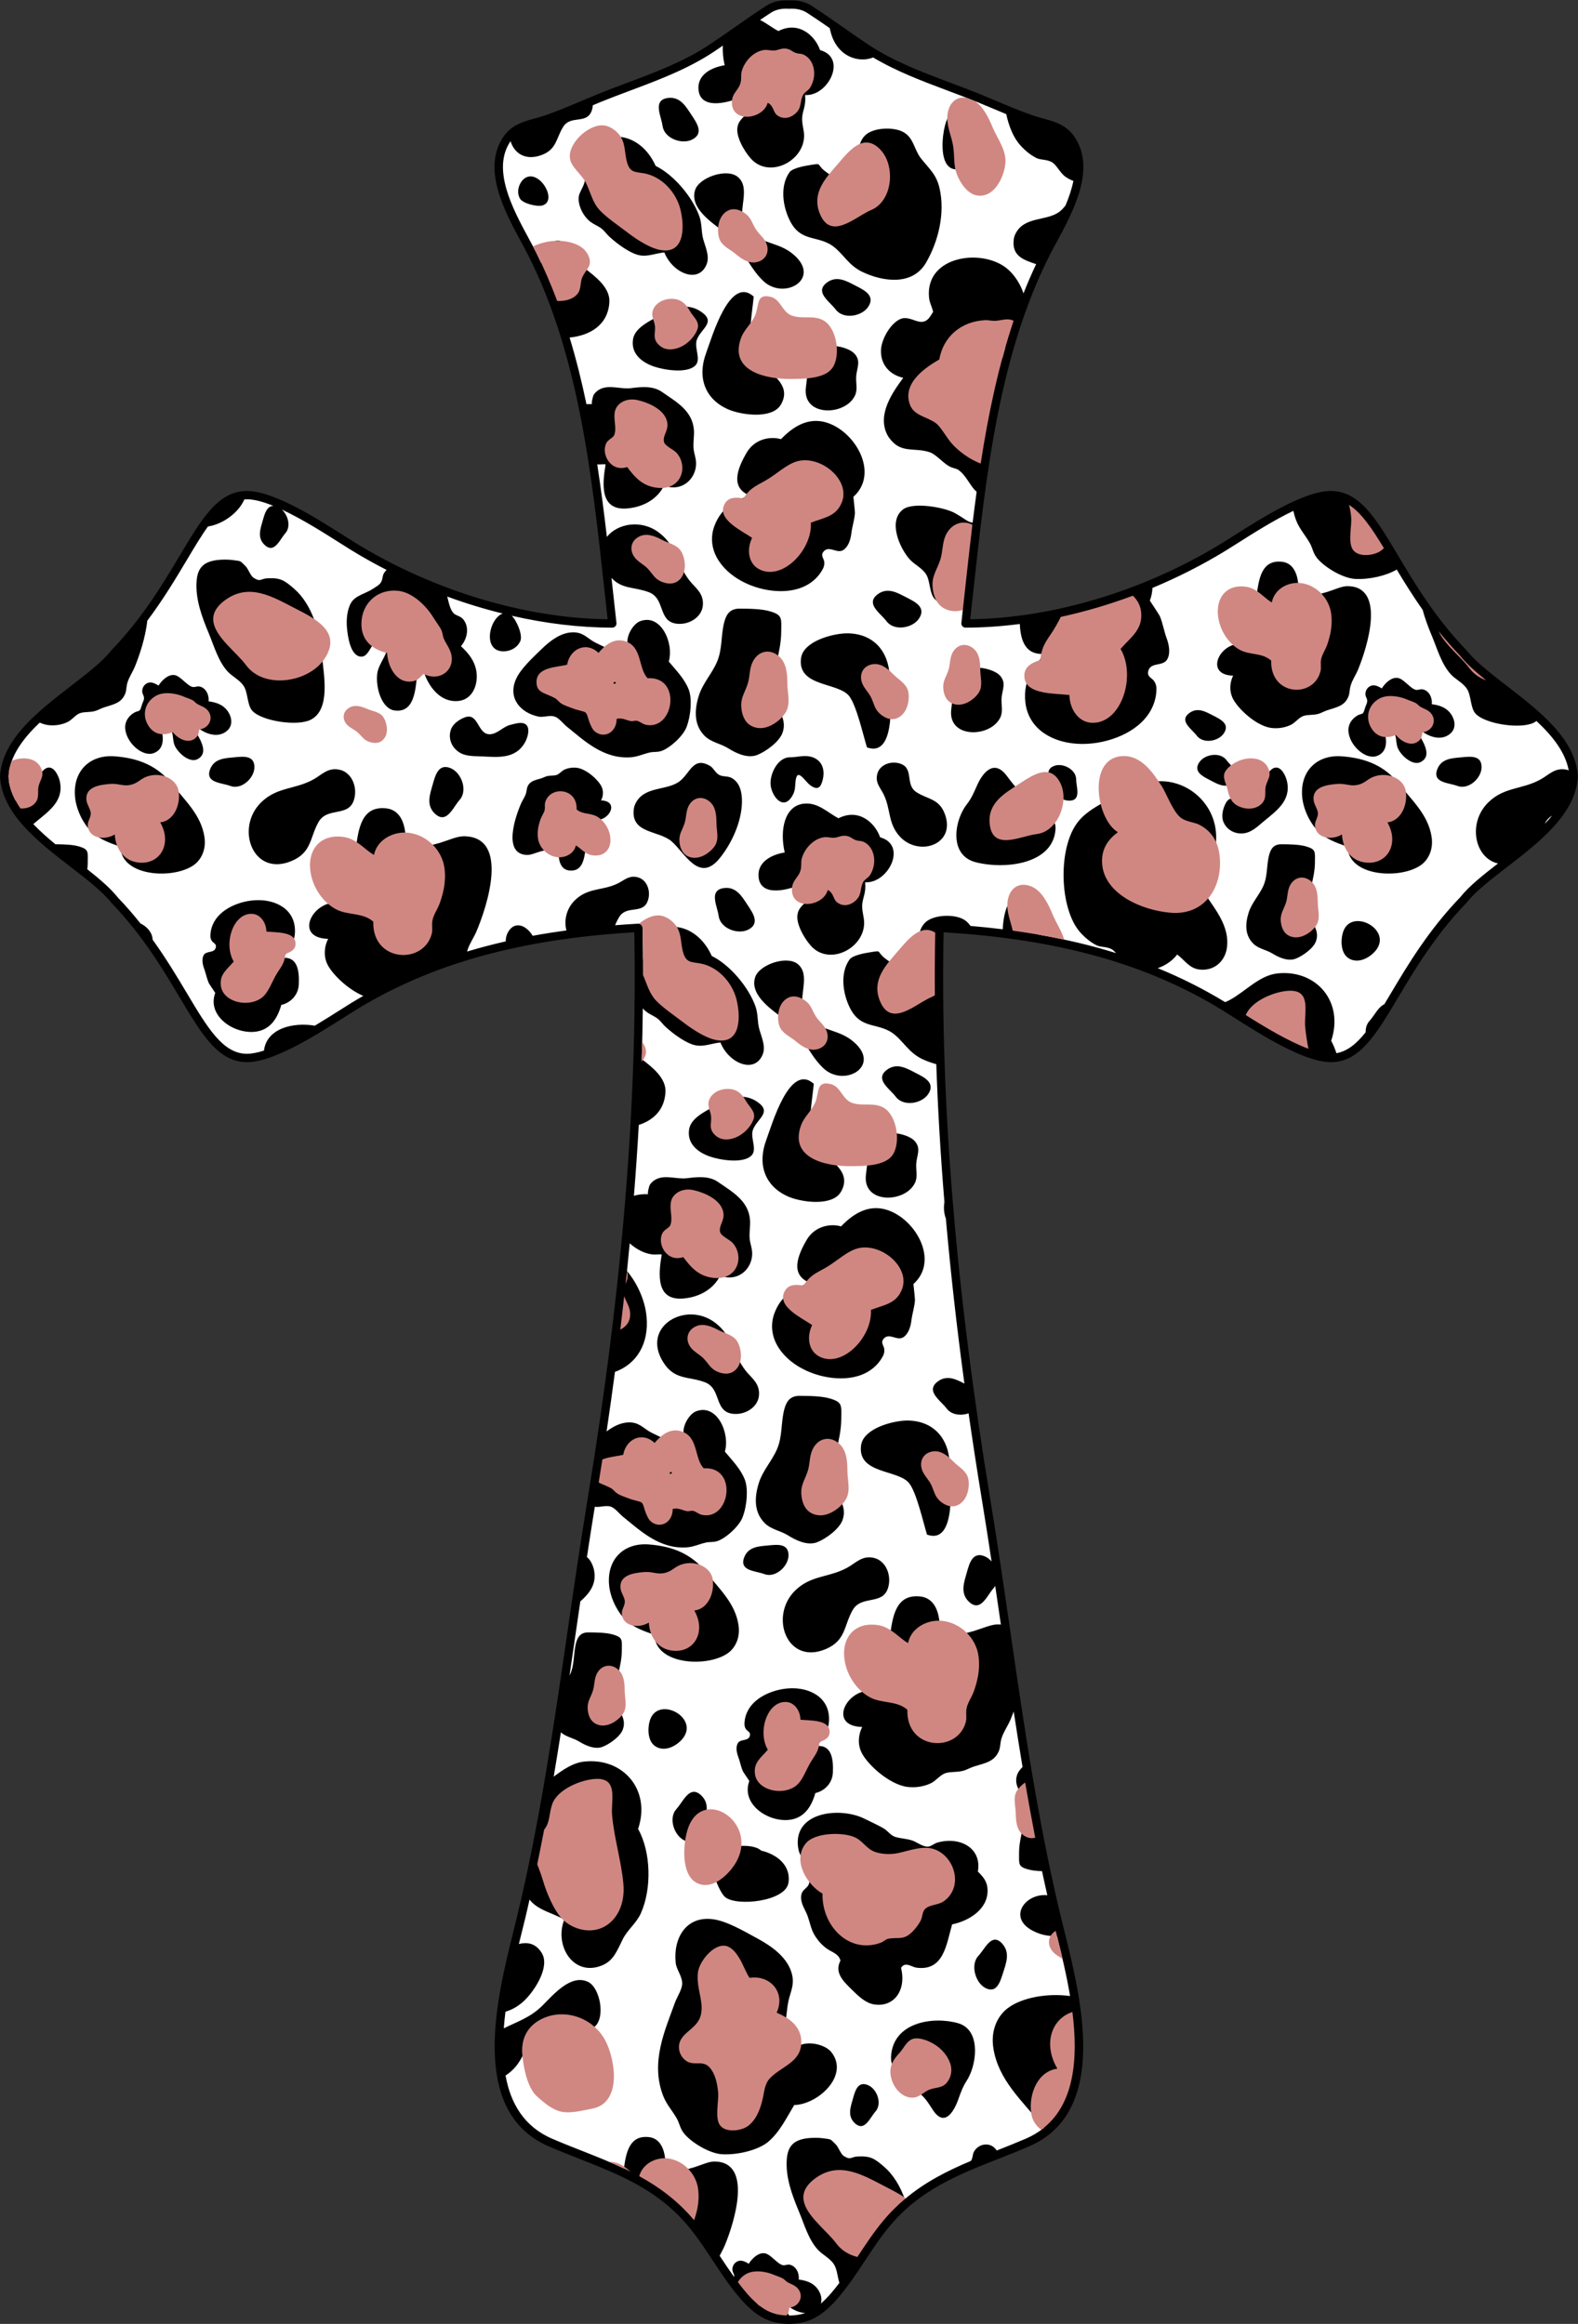 <?xml version="1.0" encoding="UTF-8"?><svg xmlns="http://www.w3.org/2000/svg" xmlns:xlink="http://www.w3.org/1999/xlink" height="700.1" preserveAspectRatio="xMidYMid meet" version="1.0" viewBox="0.0 -0.1 475.5 700.1" width="475.5" zoomAndPan="magnify"><rect x="0.0" y="-0.1" width="475.5" height="700.1" fill="#333333" stroke="none"/><g><g id="change1_1"><path d="M 237.727 698.73 C 237.805 698.73 237.891 698.73 237.969 698.734 C 242.691 698.633 246.5 697.25 251.492 691.445 C 257.379 684.605 261.277 676.766 267.035 669.824 C 278.703 655.777 294.348 651.938 309.602 645.355 C 334.641 634.547 323.035 596.75 318.355 577.301 C 308.398 535.941 304.066 493.652 297.156 451.746 C 287.746 394.613 281.887 337.059 283.094 279.43 C 313.012 281.086 342.176 286.73 368.758 303.012 C 375.875 307.371 392.012 318.566 400.941 318.625 C 415.074 318.715 419.07 293.766 440.922 271.07 C 449.25 260.582 473.258 250.004 474.199 233.844 C 473.258 217.684 449.25 207.109 440.922 196.613 C 419.07 173.918 415.074 148.969 400.941 149.062 C 392.012 149.121 375.871 160.312 368.758 164.676 C 345.809 178.734 317.141 187.719 290.941 187.727 C 295.16 150.273 298.301 109.77 315.004 76.562 C 319.699 67.215 330.016 52.113 322.562 41.59 C 319.766 37.641 314.965 37.301 310.82 35.863 C 305.465 34.016 300.156 31.586 294.898 29.449 C 283.496 24.816 271.441 21.336 261.102 14.48 C 255.289 10.633 249.688 6.441 243.824 2.676 C 242.031 1.516 239.879 1.121 237.727 1.289 C 235.578 1.121 233.426 1.516 231.629 2.676 C 225.77 6.441 220.168 10.633 214.359 14.48 C 204.012 21.336 191.961 24.816 180.559 29.449 C 175.301 31.586 169.988 34.016 164.641 35.863 C 160.492 37.297 155.691 37.641 152.895 41.59 C 145.441 52.113 155.754 67.215 160.457 76.562 C 177.16 109.77 180.301 150.27 184.512 187.727 C 158.316 187.719 129.648 178.734 106.699 164.676 C 99.582 160.312 83.449 149.121 74.52 149.062 C 60.383 148.969 56.387 173.918 34.531 196.613 C 26.207 207.109 2.199 217.684 1.258 233.844 C 2.199 250.004 26.207 260.582 34.531 271.07 C 56.387 293.766 60.383 318.715 74.52 318.625 C 83.449 318.566 99.582 307.371 106.699 303.012 C 133.277 286.73 162.445 281.086 192.363 279.43 C 193.566 337.059 187.711 394.613 178.301 451.746 C 171.391 493.652 167.059 535.941 157.102 577.301 C 152.418 596.75 140.812 634.547 165.855 645.355 C 181.109 651.938 196.754 655.777 208.422 669.824 C 214.176 676.766 218.078 684.605 223.961 691.445 C 228.953 697.25 232.77 698.633 237.484 698.734 C 237.562 698.73 237.645 698.73 237.727 698.73" fill="#fff"/></g><g id="change2_1"><path d="M 472.363 231.852 C 468.695 230.875 466.746 233.344 464.176 234.738 C 458.582 237.812 453.301 236.914 448.477 241.621 C 442.148 247.801 444.336 258.445 451.398 260.027 C 446.848 263.539 442.637 266.887 440.016 270.199 C 430.434 280.148 424.203 290.605 419.195 299.004 C 418.48 300.199 417.793 301.352 417.121 302.465 C 416.281 302.812 415.543 303.613 414.863 304.52 C 414.102 305.535 413.398 306.672 412.715 307.41 C 411.844 308.359 411.488 309.594 411.516 310.875 C 408.793 314.324 406.02 316.59 402.711 317.188 C 402.266 315.867 401.762 314.598 401.125 313.457 C 405.078 301.727 396.672 291.934 384.977 293.148 C 379.477 293.719 375.402 298.539 370.504 301.188 C 370.078 301.414 369.633 301.609 369.172 301.801 C 362.75 297.883 355.992 294.484 348.852 291.562 C 351.125 290.812 353.219 289.406 354.723 287.461 C 356.918 289.102 358.332 291.508 361.176 291.945 C 365.629 292.621 369.445 289.625 369.789 284.691 C 370.316 277.434 364.383 272.031 361.973 267.172 C 363.992 261.461 366.496 258.547 366.469 252.016 C 366.43 241.363 356.547 233.52 346.492 235.57 C 343.098 236.262 338.684 238.484 334.762 240.488 C 330.75 242.523 327.234 244.543 324.973 247.32 C 318.641 255.02 319.164 273.789 325.562 280.844 C 327.07 282.512 328.699 283.809 330.453 284.691 C 331.605 285.258 333.098 285.02 334.762 285.75 C 335.328 286.004 335.816 286.473 336.281 287.027 C 328.965 284.746 321.219 282.91 313 281.477 C 316.988 271.723 305.699 263.676 302.828 274.949 C 302.492 276.25 302.223 278.031 302.148 279.852 C 298.984 279.457 295.734 279.133 292.43 278.844 C 291.867 278.016 291.16 277.277 290.105 276.746 C 287.211 275.262 281.242 275.438 278.777 277.84 C 276.043 280.516 277.152 284.941 275.164 287.867 C 272.371 292.012 269.449 290.832 266.594 288.547 C 263.973 286.438 266 286.188 262.184 286.785 C 260.824 286.996 256.91 287.652 255.992 288.961 C 253.031 293.133 253.977 299.332 256.145 303.609 C 259.602 310.426 264.984 307.605 269.816 311.797 C 271.562 313.316 272.734 314.926 274.242 316.371 C 275.246 317.332 276.375 318.223 277.922 318.965 C 279.227 319.586 280.664 320.086 282.133 320.5 C 282.598 334 283.406 347.82 284.582 362.02 C 284.316 363.672 284.406 365.355 285.02 367.012 C 286.43 383.082 288.281 399.613 290.605 416.715 C 288.059 415.391 285.371 414.051 282.621 416.051 C 280.074 417.914 281.203 419.805 282.77 421.535 C 283.633 422.48 284.613 423.371 285.219 424.184 C 286.68 426.168 289.512 426.484 291.867 425.672 C 293.105 434.293 294.445 443.039 295.914 451.953 C 296.918 458.043 297.871 464.188 298.797 470.32 C 298.23 469.66 297.559 469.117 296.812 468.793 C 293.051 467.16 292.09 470.945 291.336 473.625 C 290.484 476.617 289.262 479.875 291.98 482.453 C 294.273 484.613 295.902 483.137 297.297 481.246 C 298.035 480.23 298.73 479.078 299.406 478.336 C 299.594 478.129 299.75 477.906 299.891 477.672 C 300.465 481.574 301.035 485.461 301.594 489.312 C 301.34 489.293 301.09 489.266 300.816 489.262 C 298.715 489.227 296.352 490.371 293.5 491.242 C 288.32 492.812 285.605 492.277 282.621 495.391 C 283.988 488.703 282.973 481.414 277.227 480.844 C 270 480.121 268.945 486.66 268.133 493.219 C 267.609 497.227 266.547 500.004 268.863 502.941 C 266.609 504.629 264.074 506.023 263.473 509.344 C 255.395 507.922 249.031 519.922 259.812 520.164 C 258.727 522.289 258.363 525.043 259.469 527.57 C 261.012 531.16 267.848 537.504 273.422 538.223 C 276.18 538.566 278.742 537.977 280.559 537.09 C 282.105 536.324 283.301 534.598 284.918 534.07 C 286.445 533.586 288.359 533.852 290.16 533.383 C 291.324 533.078 292.363 532.426 293.508 532.074 C 296.949 531.012 299.676 530.617 301.02 527.34 C 301.504 526.145 301.328 525.035 301.812 523.527 C 302.402 521.633 303.633 519.949 304.477 518.004 C 304.777 517.297 305.113 516.449 305.465 515.52 C 306.312 521.078 307.195 526.648 308.121 532.227 C 307.387 532.957 306.789 533.734 306.52 534.492 C 305.074 538.531 308.98 540.719 309.062 543.957 C 309.188 548.762 307.059 553.246 307.07 558.207 C 307.07 561.527 306.812 562.203 309.645 563.039 C 310.895 563.41 312.461 563.555 313.996 563.605 C 314.508 566.027 315.043 568.445 315.59 570.855 C 308.613 570.129 302.711 578.516 312.945 582.332 C 314.77 583.016 316.66 583.18 318.531 583.27 C 319.863 588.605 321.375 594.812 322.445 601.23 C 315.645 600.281 307.945 601.664 303.695 604.855 C 300.816 607.008 298.383 611.301 299.359 617.105 C 300.918 626.535 307.84 632.59 313.734 639.867 C 314.027 640.223 314.336 640.543 314.633 640.875 C 313.039 642.168 311.211 643.289 309.102 644.203 C 306.195 645.449 303.23 646.621 300.355 647.758 C 299.574 646.656 298.613 645.988 297.219 645.949 C 295.574 645.898 294.062 646.898 293.402 648.289 C 293.094 648.918 293.141 649.828 292.73 650.617 C 292.672 650.734 292.59 650.812 292.52 650.914 C 285.445 653.887 278.719 657.27 272.645 662.402 C 271.293 658.629 269.289 655.137 266.391 652.645 C 263.562 650.199 262.367 649.375 258.473 649.559 C 256.293 649.66 256.445 650.801 254.258 649.41 C 253.27 648.777 252.695 646.75 251.801 645.879 C 250.023 644.184 250.699 644.457 248.145 644.086 C 246.652 643.871 244.582 643.891 243.102 644.086 C 239.363 644.621 237.445 646.262 237.102 650.199 C 236.617 655.734 238.688 661.227 240.781 666.242 C 242.363 670.027 243.562 674.406 246.336 677.535 C 247.777 679.164 250.016 680.098 251.281 682.035 C 252.234 683.477 252.352 685.797 252.934 687.641 C 252.164 688.656 251.371 689.652 250.539 690.625 C 249.406 691.941 248.352 693.004 247.34 693.875 C 247.777 692.512 247.391 690.945 246.504 689.652 C 244.957 687.406 242.602 686.895 240.688 686.633 C 240.891 684.836 239.98 682.602 237.98 682.164 C 237.293 682.012 236.602 682.41 235.969 682.316 C 234.324 682.066 232.32 679.062 230.504 678.734 C 228.664 678.395 226.719 680.117 225.617 681.879 C 224.207 681.004 223.02 680.566 221.855 681.355 C 220.984 681.934 220.566 683.012 220.727 683.969 C 220.797 684.418 221.152 684.879 221.223 685.43 C 221.242 685.586 221.234 685.73 221.219 685.871 C 219.719 683.781 218.301 681.656 216.918 679.562 C 216.895 679.535 216.879 679.504 216.859 679.473 C 217.371 678.391 218.008 677.324 218.488 676.148 C 221.125 669.75 227.07 651.273 215.391 651.074 C 213.625 651.039 211.629 652.031 209.219 652.801 C 204.855 654.172 202.57 653.699 200.055 656.414 C 201.199 650.59 200.348 644.223 195.5 643.719 C 189.879 643.129 188.695 647.93 188 653.164 C 183.906 651.23 179.672 649.555 175.348 647.852 C 172.395 646.691 169.34 645.488 166.348 644.195 C 157.895 640.547 153.844 633.531 152.336 625.164 C 153.094 624.688 153.891 624.066 154.723 623.227 C 158.957 618.934 159.07 611.992 165.312 610.227 C 169.57 609.012 175.496 613.875 179.297 610.375 C 182.469 607.473 180.773 598.707 177.227 596.977 C 172.004 594.441 166.676 600.914 163.355 604.195 C 159.703 607.785 155.699 608.992 151.809 610.961 C 151.93 609.297 152.098 607.621 152.309 605.949 C 154.051 605.445 155.777 604.531 157.426 603.117 C 160.355 600.621 165.141 593.801 163.727 589.297 C 163.594 588.875 163.398 588.469 163.152 588.086 C 161.273 585.258 158.883 584.941 156.355 585.543 C 156.645 584.363 156.93 583.215 157.203 582.109 C 157.602 580.52 157.98 579.008 158.32 577.594 C 158.758 575.789 159.152 573.969 159.566 572.152 C 159.77 572.41 159.973 572.668 160.184 572.883 C 162.711 575.477 166.516 576.238 170.039 578.184 C 166.91 586.148 172.902 595.645 181.574 591.93 C 184.898 590.516 185.973 587.504 187.66 584.098 C 189.105 581.215 191.754 579.32 193.121 576.27 C 196.406 568.934 196.191 557.855 192.277 550.891 C 196.223 539.156 187.82 529.363 176.121 530.582 C 172.652 530.941 169.75 532.992 166.848 535.125 C 167.602 530.676 168.32 526.23 169.016 521.789 C 170.59 523.188 172.742 523.469 174.504 524.555 C 176.469 525.758 179.145 526.984 181.453 526.191 C 183.613 525.391 186.883 523.078 187.668 520.945 C 189.156 516.914 185.273 514.688 185.23 511.449 C 185.156 506.637 187.324 502.191 187.375 497.223 C 187.41 493.906 187.68 493.23 184.848 492.355 C 182.711 491.703 179.605 491.691 177.367 491.672 C 175.223 491.652 174.195 492.695 173.621 494.734 C 172.727 497.918 173.203 501.188 171.801 504.293 C 171.746 504.414 171.676 504.52 171.617 504.641 C 172.27 500.215 172.914 495.801 173.551 491.414 C 173.984 488.41 174.43 485.379 174.871 482.336 C 177.629 479.902 179.891 477.105 178.977 472.797 C 178.75 471.699 177.996 469.816 176.859 468.984 C 177.625 463.922 178.414 458.852 179.238 453.812 C 180.688 454.094 182.516 453.289 184.051 453.789 C 185.352 454.211 186.602 455.934 187.773 456.871 C 192.824 460.91 198.652 466.629 206.922 466.062 C 208.984 465.93 210.711 465.059 212.703 464.613 C 213.887 464.344 214.867 464.59 216.18 464.156 C 218.523 463.402 222.668 459.883 223.805 456.895 C 225.195 453.129 225.43 448.262 224.453 445.695 C 223.207 442.445 220.656 439.891 218.426 437.211 C 220.043 431.715 216.062 422.586 209.699 425.09 C 207.582 425.938 204.93 430.176 206.336 433.195 C 205.336 434.34 203.98 434.785 202.773 435.512 C 200.844 433.27 198.098 432.531 195.785 431.219 C 193.734 430.043 192.422 428.223 189.148 428.422 C 186.891 428.559 184.746 429.652 182.785 431.137 C 183.684 425.086 184.52 419.102 185.309 413.191 C 191.727 410.891 195.613 404.832 194.824 396.535 C 194.355 391.398 191.82 386.195 188.93 382.816 C 189.223 380.012 189.488 377.234 189.754 374.461 C 191.719 376.25 194.242 377.547 196.52 377.805 C 197.559 377.926 198.48 377.715 199.395 377.809 C 198.367 383.938 197.668 391.789 205.914 391.09 C 211.164 390.637 215.145 387.977 217.008 384.207 C 222.359 386.238 226.582 382.219 226.656 377.688 C 226.691 375.887 225.953 374.406 225.879 372.828 C 225.773 370.855 226.129 369.121 226.008 367.488 C 225.57 361.59 220.656 358.973 216.371 355.98 C 213.629 354.074 210.105 354.457 206.98 354.852 C 203.938 355.234 200.445 353.703 197.602 355.219 C 196.824 355.637 196.148 356.219 195.727 357.02 C 195.613 357.234 194.961 359.641 195.348 359.66 C 193.605 359.594 192.191 359.773 191.02 360.145 C 191.602 352.934 192.09 345.82 192.484 338.797 C 196.773 337.414 200.223 334.363 200.527 328.926 C 200.777 324.621 196.395 321.293 193.371 318.965 C 193.539 313.812 193.637 308.727 193.699 303.668 C 193.805 303.785 193.898 303.922 194.008 304.031 C 195.359 305.418 197.031 305.852 198.25 306.852 C 199.133 307.562 199.805 308.574 200.586 309.281 C 203.195 311.652 206.855 314.227 209.492 314.789 C 212.074 315.34 214.352 314.227 217.09 313.961 C 219.559 320.176 227.32 323.535 229.797 317.629 C 230.727 315.379 229.762 313.078 228.898 310.289 C 228.156 307.898 228.516 305.645 227.68 303.184 C 225.629 297.309 219.934 290.559 214.469 287.891 C 210.535 279.023 201.395 276.492 196.156 282.098 C 194.527 283.832 194.148 286.465 193.758 289.105 C 193.734 285.852 193.688 282.617 193.621 279.398 C 193.609 279.059 193.469 278.734 193.215 278.504 C 192.965 278.266 192.621 278.125 192.289 278.168 C 189.938 278.297 187.621 278.453 185.34 278.637 C 185.699 277.801 186.09 276.941 186.645 276.07 C 188.883 272.562 193.547 275.348 195.117 271.492 C 196.25 268.711 195.137 265.148 192.426 264.273 C 189.652 263.355 188.043 265.164 186.012 266.117 C 181.586 268.227 177.559 267.301 173.656 270.715 C 170.703 273.285 169.855 277.121 170.684 280.211 C 167.215 280.68 163.816 281.211 160.512 281.816 C 159.27 279.723 157.039 278.047 154.98 278.883 C 153.602 279.434 152.301 281.426 152.414 283.492 C 148.414 284.406 144.527 285.422 140.762 286.559 C 140.801 286.402 140.824 286.258 140.879 286.094 C 141.469 284.203 142.699 282.516 143.539 280.566 C 146.68 273.23 153.727 252.062 139.887 251.828 C 137.777 251.797 135.418 252.938 132.562 253.82 C 127.387 255.383 124.676 254.844 121.684 257.957 C 123.055 251.277 122.039 243.988 116.297 243.414 C 109.066 242.691 108.016 249.23 107.195 255.789 C 106.68 259.793 105.613 262.57 107.93 265.508 C 105.676 267.195 103.141 268.598 102.539 271.914 C 94.461 270.488 88.098 282.492 98.879 282.734 C 97.797 284.855 97.434 287.609 98.531 290.145 C 99.805 293.098 104.676 297.91 109.473 299.918 C 108.32 300.578 107.168 301.246 106.035 301.938 C 105.004 302.566 103.789 303.344 102.43 304.203 C 100.246 305.59 97.637 307.242 94.863 308.898 C 88.348 307.785 80.355 309.684 79.539 316.402 C 77.668 316.992 75.938 317.355 74.438 317.367 C 67.195 317.367 62.605 309.664 56.254 299.004 C 53.371 294.172 50.055 288.652 45.98 282.965 C 45.922 280.863 44.316 279.043 42.316 278.09 C 40.242 275.477 37.992 272.863 35.512 270.289 C 33.266 267.461 29.969 264.664 26.309 261.781 C 26.383 261.121 26.441 260.461 26.449 259.785 C 26.477 256.477 26.742 255.797 23.918 254.93 C 21.855 254.297 18.91 254.266 16.695 254.242 C 14.328 252.301 12.055 250.277 10.031 248.164 C 10.379 247.867 10.73 247.578 11.082 247.289 C 14.816 244.191 19.27 241.129 18.047 235.367 C 17.73 233.832 16.406 230.789 14.441 231.156 C 13.438 231.348 12.613 232.367 11.945 233.332 C 11.684 233.719 11.453 234.098 11.234 234.395 C 9.957 236.262 10.203 239.039 8.531 240.637 C 7.406 241.703 6.031 241.438 4.664 241.031 C 3.648 239.129 2.965 237.148 2.664 235.082 C 3.449 234.156 3.277 233.211 2.707 232.297 C 3.602 226.867 7.297 222.027 11.965 217.594 C 12.812 217.961 13.66 218.23 14.473 218.336 C 16.785 218.633 18.945 218.133 20.477 217.355 C 21.793 216.68 22.797 215.191 24.16 214.73 C 25.453 214.289 27.051 214.535 28.578 214.121 C 29.566 213.855 30.441 213.289 31.41 212.996 C 34.309 212.055 36.594 211.707 37.738 208.855 C 38.156 207.812 38.004 206.844 38.414 205.523 C 38.906 203.871 39.953 202.406 40.652 200.707 C 41.883 197.711 43.836 192.078 44.375 186.91 C 49.227 180.438 53.004 174.125 56.25 168.68 C 58.547 164.824 60.613 161.363 62.664 158.508 C 67.047 157.863 71.852 154.461 73.613 150.383 C 73.906 150.355 74.203 150.32 74.504 150.32 C 76.719 150.336 79.457 151.109 82.406 152.312 C 80.375 152.285 79.719 154.801 79.18 156.676 C 78.473 159.18 77.445 161.91 79.734 164.059 C 81.645 165.875 83.004 164.633 84.164 163.062 C 84.801 162.195 85.375 161.238 85.934 160.609 C 87.742 158.617 86.863 155.148 84.91 153.406 C 91.043 156.254 97.703 160.48 102.422 163.477 C 103.781 164.34 105 165.113 106.035 165.746 C 109.438 167.832 112.938 169.773 116.496 171.602 C 116.105 171.953 115.785 172.375 115.566 172.84 C 115.258 173.469 115.297 174.383 114.891 175.172 C 114.355 176.172 113.387 176.586 112.43 177.246 C 110.285 178.707 107.094 179.238 105.766 181.535 C 104.551 183.641 104.328 186.719 104.555 189.09 C 104.773 191.398 105.5 197.406 108.656 197.711 C 110.383 197.883 111.148 195.957 111.945 194.781 C 112.512 193.961 112.418 193.215 113.297 192.766 C 113.992 192.406 115.543 192.73 116.387 192.504 C 117.93 196.449 114.082 199.211 113.656 202.953 C 113.188 207.223 115.066 213.48 118.973 213.949 C 125.668 214.762 125.316 205.75 125.934 199.789 C 126.371 199.848 126.668 200.051 127.164 200.066 C 128.012 205.168 131.953 211.773 138.215 211.066 C 141.828 210.656 143.641 207.289 143.668 203.773 C 143.688 199.461 141.117 196.648 138.898 194.562 C 140.785 192.414 141.629 188.727 139.434 186.316 C 138.684 185.492 137.438 185.371 136.711 184.668 C 135.707 183.695 135.266 181.648 134.77 179.625 C 140.297 181.656 145.891 183.355 151.5 184.742 C 148.145 185.801 145.801 193.344 149.465 195.57 C 151.367 196.734 155.359 196.137 156.77 193.082 C 157.641 191.227 155.57 186.613 154.176 185.395 C 164.426 187.738 174.672 188.98 184.504 188.984 C 184.863 188.984 185.203 188.832 185.441 188.562 C 185.684 188.297 185.797 187.938 185.758 187.582 C 185.379 184.242 185.016 180.879 184.645 177.5 C 184.52 176.336 184.387 175.164 184.262 173.996 C 187.418 177.453 191.145 176.66 195.465 178.285 C 200.457 180.121 198.277 186.812 203.531 187.742 C 207.312 188.402 211.441 185.992 211.789 182.336 C 212.145 178.551 209.469 177.012 207.703 174.715 C 203.84 169.684 203.871 164.324 198.539 160.328 C 193.199 156.297 186.105 157.59 182.867 161.641 C 182.016 154.348 181.082 147.051 179.973 139.809 C 180.863 139.852 181.684 139.711 182.488 139.789 C 181.461 145.918 180.758 153.77 189.012 153.074 C 194.258 152.617 198.242 149.961 200.102 146.188 C 205.449 148.227 209.676 144.199 209.75 139.672 C 209.785 137.871 209.051 136.387 208.973 134.809 C 208.867 132.84 209.227 131.105 209.102 129.473 C 208.664 123.57 203.75 120.957 199.469 117.973 C 196.723 116.059 193.199 116.445 190.078 116.844 C 187.027 117.215 183.539 115.684 180.691 117.199 C 179.922 117.621 179.242 118.203 178.824 119.004 C 178.703 119.223 178.055 121.629 178.438 121.645 C 177.824 121.621 177.258 121.637 176.719 121.672 C 175.301 114.859 173.633 108.148 171.641 101.59 C 177.586 101.012 183.23 97.945 183.625 90.906 C 183.883 86.48 179.223 83.078 176.203 80.738 C 173.355 78.547 172.883 77.375 171.066 74.629 C 167.82 69.707 165.008 73.895 163.582 77.648 C 163.391 78.16 163.215 78.629 163.043 79.082 C 162.559 78.055 162.09 77.016 161.578 75.996 C 160.914 74.672 160.137 73.234 159.312 71.711 C 154.547 62.891 148.035 50.836 153.848 42.434 C 154.91 45.977 158.23 48.434 163.164 46.617 C 167.812 44.902 167.539 41.516 169.742 38.051 C 171.98 34.547 176.645 37.332 178.215 33.477 C 178.457 32.879 178.586 32.25 178.625 31.617 C 179.426 31.281 180.23 30.938 181.027 30.613 C 183.957 29.422 186.988 28.285 189.922 27.188 C 198.445 23.992 207.258 20.691 215.051 15.527 C 215.977 14.914 216.895 14.281 217.82 13.648 C 217.715 15.551 217.902 17.574 218.363 19.555 C 214.398 20.191 209.984 22.406 210.492 27.051 C 211.168 33.25 220.02 30.801 224.059 28.816 C 224.375 30.555 224.375 32.621 225.379 33.68 C 224.066 35.395 222.289 36.172 222.16 38.828 C 222.027 41.926 225 46.637 226.969 48.391 C 232.598 53.355 242.195 48.227 242.301 40.883 C 242.332 39.086 241.578 37.23 241.715 35.293 C 241.879 33.074 242.922 31.742 242.598 28.527 C 249.547 28.98 255.453 17.316 247.113 14.992 C 245.559 10.543 240.617 6.156 234.566 9.254 C 232.691 8.289 230.961 6.887 229.035 5.91 C 230.125 5.176 231.211 4.438 232.305 3.734 C 233.77 2.789 235.625 2.387 237.625 2.543 C 237.691 2.547 237.758 2.547 237.82 2.543 C 239.789 2.395 241.695 2.805 243.141 3.734 C 245.457 5.223 247.754 6.801 250.02 8.375 C 250.496 10.5 251.113 12.551 252.859 14.559 C 255.664 17.781 259.934 18.477 263.098 17.215 C 270.195 21.434 277.977 24.359 285.531 27.191 C 288.461 28.289 291.492 29.426 294.422 30.617 C 296.055 31.281 297.695 31.973 299.344 32.664 C 300.617 33.207 301.914 33.75 303.215 34.285 C 304.035 38.102 305.457 41.473 307.465 43.684 C 308.977 45.355 310.602 46.652 312.355 47.535 C 313.508 48.098 315 47.863 316.664 48.594 C 318.297 49.316 319.23 51.781 320.973 53.09 C 321.742 53.66 322.578 54.086 323.445 54.398 C 322.953 56.863 322.098 59.371 321.055 61.832 C 320.566 62.438 320.051 63.035 319.438 63.535 C 315.555 66.707 308.379 64.84 305.836 70.676 C 305.66 71.086 305.535 71.52 305.477 71.965 C 304.812 77.113 308.539 78.215 312.219 79.477 C 310.859 82.367 309.582 85.301 308.406 88.285 C 307.496 85.52 305.828 82.945 303.848 81.148 C 296.5 74.512 278.84 76.754 279.934 89.395 C 280.074 91.062 280.668 91.852 281.184 93.828 C 280.191 95.434 279.625 96.5 278.25 96.801 C 276.402 97.195 274.559 95.574 272.379 95.738 C 269.18 96.004 265.551 101.625 265.461 105.473 C 265.344 109.824 268.184 112.844 272.172 113.719 C 268.949 118.117 264.258 124.742 267.348 130.852 C 267.918 131.984 269.016 133.191 269.859 133.816 C 272.98 136.09 276.227 134.828 280.145 136.141 C 282.113 136.812 283.906 139.172 286.02 140.371 C 286.996 140.938 288.109 141.004 288.738 141.434 C 291.094 143.023 292.27 146.199 293.992 147.77 C 294.082 147.852 294.191 147.941 294.293 148.027 C 293.867 151.137 293.465 154.254 293.082 157.371 C 291.43 157.102 290.941 156.262 287.645 154.43 C 284.66 152.762 275.23 151.055 272.152 153.34 C 267.52 156.793 271 164.883 274.074 168.355 C 275.52 169.992 277.758 170.918 279.023 172.855 C 280.348 174.855 280.016 178.59 281.629 180.324 C 283.105 181.906 286.555 183.086 290.125 183.609 C 289.98 184.934 289.836 186.266 289.688 187.582 C 289.648 187.938 289.762 188.297 290.004 188.562 C 290.242 188.832 290.582 188.984 290.938 188.984 C 296.293 188.98 301.773 188.594 307.305 187.883 C 307.508 192.895 309.023 197.34 314.699 196.863 C 312.07 200.426 308.09 204.242 309 211.699 C 309.461 215.441 311.461 218.656 314.559 220.758 C 321.195 225.289 330.859 224.676 337.898 221.5 C 341.43 219.914 344.754 217.457 346.695 214.008 C 347.648 212.328 348.258 210.457 348.418 208.539 C 348.535 207.211 348.523 206.285 347.824 205.172 C 347.707 204.988 347.586 204.84 347.438 204.703 C 346.727 203.992 345.734 203.59 345.949 202.309 C 346.52 199.113 350.477 200.898 351.777 198.438 C 352.766 196.555 352.234 194.02 351.527 192.137 C 350.734 189.977 350.391 187.672 349.5 185.527 C 349.273 185 346.469 180.867 346.484 180.84 C 346.988 179.531 347.227 178.258 347.266 177.023 C 354.91 173.836 362.355 170.07 369.41 165.746 C 370.441 165.117 371.664 164.34 373.027 163.477 C 377.531 160.613 383.809 156.637 389.715 153.805 C 389.941 154.777 390.215 155.754 390.594 156.734 C 391.59 159.277 393.316 161.117 394.66 163.461 C 395.469 164.84 395.562 166.172 396.605 167.672 C 398.441 170.328 404.344 174.117 408.414 174.312 C 412.812 174.52 417.832 173.289 420.879 171.488 C 423.16 175.289 425.73 179.414 428.711 183.66 C 429.426 186.406 430.469 189.094 431.539 191.656 C 433.117 195.445 434.32 199.82 437.09 202.949 C 438.535 204.582 440.77 205.508 442.043 207.441 C 443.363 209.445 443.035 213.184 444.645 214.914 C 447.559 218.039 458.219 219.633 462.219 217.598 C 462.492 217.457 462.738 217.285 462.98 217.113 C 467.793 221.59 471.68 226.484 472.699 231.977 C 472.586 231.938 472.48 231.883 472.363 231.852 Z M 465.5 248.078 C 465.582 247.922 465.641 247.77 465.727 247.609 C 466.254 246.672 466.93 246.051 467.68 245.613 C 467 246.449 466.27 247.273 465.5 248.078 Z M 237.996 697.477 C 237.93 697.477 237.859 697.473 237.789 697.473 C 237.172 696.305 236.441 695.152 235.871 694.113 C 236.121 693.996 236.348 693.98 236.613 693.812 C 238.059 695.289 240.367 696.617 242.621 696.719 C 241.125 697.242 239.621 697.438 237.996 697.477 Z M 228.199 693.949 C 228.227 693.922 228.262 693.895 228.285 693.863 C 228.641 694.102 228.895 694.383 229.109 694.68 C 228.809 694.457 228.508 694.215 228.199 693.949 Z M 302.039 107.758 C 296.66 107.527 292.984 110.738 292.52 115.195 C 292.375 116.57 293.07 117.926 292.945 118.801 C 292.578 121.09 289.488 121.898 288.738 124.289 C 286.105 123.422 283.488 122.539 280.141 122.391 C 280.688 119.426 282.469 117.688 282.871 114.562 C 286.992 113.734 291.109 111.949 293.77 109.488 C 294.684 108.66 295.227 107.09 296.297 106.531 C 298.09 105.605 300.031 105.992 301.324 105.473 C 301.852 105.262 302.375 104.988 302.895 104.68 C 302.602 105.699 302.316 106.727 302.039 107.758 Z M 454.078 206.543 C 449.227 202.805 444.645 199.27 441.836 195.738 C 432.453 186 426.309 175.68 421.363 167.391 C 414.586 156.02 409.688 147.805 400.93 147.805 C 392.93 147.855 380.141 155.977 371.676 161.352 C 370.328 162.203 369.117 162.973 368.098 163.602 C 344.836 177.852 317.312 186.145 292.355 186.453 C 292.676 183.574 292.992 180.68 293.309 177.773 C 297.102 143.062 301.02 107.172 316.129 77.129 C 316.785 75.828 317.551 74.41 318.359 72.91 C 323.461 63.473 330.445 50.551 323.594 40.863 C 321.191 37.473 317.605 36.488 314.145 35.539 C 313.125 35.262 312.164 34.996 311.23 34.676 C 307.59 33.414 303.895 31.859 300.324 30.352 C 298.672 29.648 297.02 28.953 295.371 28.285 C 292.41 27.082 289.363 25.941 286.418 24.836 C 278.027 21.691 269.352 18.438 261.797 13.434 C 259.223 11.727 256.641 9.922 254.145 8.176 C 251.012 5.984 247.777 3.719 244.508 1.617 C 242.621 0.402 240.219 -0.137 237.727 0.027 C 235.242 -0.137 232.832 0.402 230.945 1.617 C 227.668 3.723 224.43 5.988 221.293 8.188 C 218.801 9.926 216.23 11.73 213.66 13.43 C 206.109 18.434 197.43 21.688 189.039 24.832 C 186.09 25.938 183.043 27.078 180.086 28.281 C 178.434 28.953 176.777 29.652 175.117 30.352 C 171.551 31.859 167.863 33.418 164.227 34.676 C 163.293 34.996 162.336 35.262 161.316 35.539 C 157.848 36.488 154.266 37.473 151.863 40.863 C 145.012 50.551 151.996 63.473 157.102 72.91 C 157.91 74.41 158.676 75.828 159.332 77.133 C 174.441 107.172 178.359 143.066 182.145 177.773 C 182.465 180.688 182.781 183.578 183.102 186.457 C 158.145 186.145 130.625 177.855 107.355 163.602 C 106.34 162.977 105.129 162.207 103.781 161.352 C 95.316 155.977 82.531 147.855 74.441 147.805 C 65.766 147.805 60.871 156.02 54.094 167.395 C 49.152 175.684 43.004 186 33.547 195.832 C 30.812 199.277 26.23 202.809 21.379 206.547 C 11.664 214.039 0.656 222.523 0.004 233.773 C 0 233.824 0 233.871 0.004 233.922 C 0.656 245.172 11.664 253.656 21.383 261.145 C 26.234 264.887 30.816 268.418 33.625 271.945 C 43.004 281.688 49.152 292.004 54.094 300.301 C 60.875 311.668 65.77 319.891 74.531 319.891 C 82.531 319.832 95.32 311.711 103.785 306.332 C 105.133 305.48 106.34 304.711 107.355 304.086 C 129.957 290.246 156.605 282.816 191.133 280.762 C 192.113 332.227 187.504 388.113 177.059 451.543 C 174.891 464.691 172.945 478.094 171.062 491.055 C 166.953 519.379 162.699 548.672 155.875 577.008 C 155.539 578.414 155.16 579.918 154.77 581.504 C 149.672 601.91 141.152 636.07 165.355 646.512 C 168.379 647.816 171.453 649.031 174.43 650.203 C 186.703 655.035 198.293 659.602 207.449 670.633 C 210.172 673.918 212.535 677.492 214.82 680.957 C 217.316 684.746 219.902 688.66 223.008 692.27 C 228.395 698.531 232.684 699.891 237.457 699.996 C 237.508 700.008 237.684 699.992 237.727 699.988 L 237.855 699.992 C 237.895 699.996 237.93 699.996 237.969 699.996 C 237.977 699.996 237.988 699.996 238 700 C 242.777 699.891 247.062 698.535 252.449 692.27 C 255.555 688.66 258.141 684.75 260.637 680.961 C 262.922 677.5 265.281 673.918 268.008 670.637 C 277.164 659.602 288.758 655.035 301.027 650.207 C 304 649.031 307.074 647.816 310.102 646.516 C 334.301 636.07 325.785 601.922 320.691 581.516 C 320.301 579.926 319.922 578.422 319.586 577.008 C 312.758 548.668 308.508 519.379 304.395 491.051 C 302.516 478.094 300.57 464.691 298.398 451.547 C 287.953 388.117 283.344 332.234 284.324 280.762 C 318.855 282.82 345.504 290.246 368.098 304.09 C 369.113 304.715 370.32 305.48 371.668 306.332 C 380.133 311.707 392.926 319.832 401.016 319.891 C 409.688 319.891 414.586 311.668 421.363 300.301 C 426.305 292.004 432.453 281.688 441.914 271.855 C 444.645 268.414 449.227 264.887 454.078 261.145 C 463.789 253.656 474.805 245.168 475.457 233.918 C 475.465 233.871 475.465 233.82 475.457 233.77 C 474.805 222.52 463.797 214.035 454.078 206.543 Z M 288.703 609.41 C 281.141 607.258 268.973 609.094 268.496 619.562 C 268.266 623.992 272.969 627.355 276.016 629.645 C 278.879 631.816 279.383 632.977 281.215 635.707 C 284.516 640.605 287.277 636.383 288.672 632.605 C 289.488 630.363 290.008 628.75 291.273 626.77 C 291.82 625.922 292.309 624.898 292.719 623.789 C 294.586 618.52 294.512 611.078 288.703 609.41 Z M 294.855 589.082 C 292.32 591.707 293.883 597.145 296.844 598.754 C 300.316 600.645 301.391 596.922 302.234 594.293 C 303.16 591.371 304.465 588.207 302.012 585.461 C 299.965 583.156 298.363 584.516 296.977 586.305 C 296.223 587.273 295.508 588.379 294.855 589.082 Z M 261.602 628.086 C 258.461 626.711 257.66 629.879 257.02 632.117 C 256.309 634.629 255.281 637.352 257.566 639.508 C 259.48 641.324 260.84 640.082 262 638.508 C 262.633 637.641 263.215 636.684 263.77 636.059 C 265.906 633.703 264.312 629.258 261.602 628.086 Z M 263.516 469.281 C 259.848 468.305 257.895 470.77 255.324 472.172 C 249.73 475.242 244.445 474.352 239.617 479.055 C 231.645 486.84 237.188 501.773 248.969 496.641 C 254.883 494.062 254.273 489.691 256.879 485.039 C 259.516 480.324 265.793 483.574 267.535 478.461 C 268.797 474.762 267.082 470.223 263.516 469.281 Z M 259.824 434.051 C 259.648 434.465 259.523 434.895 259.465 435.34 C 258.332 444.082 270.719 442.516 274.004 446.789 C 276.227 449.699 278.156 458.402 279.34 462.223 C 288.48 465.449 286.352 446.16 286.176 440.957 C 285.918 433.254 281.352 427.992 273.605 427.848 C 269.766 427.785 261.715 429.734 259.824 434.051 Z M 239.355 617.145 C 237.562 616.348 236.48 614.816 235.121 613.586 C 237.059 610.227 236.852 606.453 237.527 602.98 C 238.125 599.926 239.805 597.523 238.27 593.457 C 236.691 589.301 232.68 586.32 228.512 584.039 C 223.957 581.543 218.82 578.527 214.594 578.055 C 206.645 577.145 202.797 583.898 203.617 591.285 C 203.84 593.258 205.562 595.242 205.562 597.406 C 205.59 599.215 203.98 601.512 203.328 603.355 C 200.457 611.402 195.887 621.133 199.84 631.32 C 200.832 633.863 202.559 635.707 203.902 638.047 C 204.715 639.426 204.809 640.758 205.852 642.254 C 207.688 644.914 213.586 648.703 217.66 648.895 C 222.777 649.141 228.766 647.438 231.469 645.152 C 234.891 642.266 236.977 637.977 239.32 634.066 C 246.602 633.855 256.055 625.086 250.48 618.086 C 248.617 615.742 242.434 614.109 239.355 617.145 Z M 258.402 566.496 C 260.242 570.461 265.613 572.348 269.582 569.953 C 270.277 569.52 270.953 568.309 271.746 568.227 C 273.855 568.02 275.781 570.98 277.34 571.23 C 276.562 572.746 275.371 573.875 274.188 575.008 C 269.465 573.156 262.328 570.91 257.309 574.168 C 257.859 571.793 257.797 568.812 258.402 566.496 Z M 240.391 554.438 C 240.336 555.551 240.453 556.91 240.938 558.18 C 241.598 559.906 243.16 560.902 243.684 562.738 C 243.895 563.488 244.297 566.047 243.734 567.504 C 243.184 568.938 241.605 569.051 241.414 571.105 C 241.203 573.438 242.668 575.191 243.336 577.051 C 244.109 579.203 244.359 581.02 245.41 582.801 C 246.289 584.27 247.465 585.703 249.004 586.844 C 250.547 588.004 252.691 588.383 253.258 590.547 C 251.465 594.02 253.816 596.488 256.387 599.012 C 258.426 601.02 260.605 603.219 263.188 603.711 C 269.219 604.82 273.223 599.645 271.508 592.734 C 272.801 590.711 274.617 592.48 276.23 592.688 C 284.383 593.727 285.164 585.715 286.902 579.641 C 291.969 578.602 297.719 575.094 297.586 569.305 C 297.516 566.613 296.191 565.273 294.664 563.719 C 295.918 556.492 289.062 553.055 282.41 555.012 C 281.418 555.316 280.465 556.223 279.566 556.223 C 278.047 556.258 276.293 554.879 274.988 554.406 C 273.215 553.781 271.301 553.781 269.734 553.277 C 268.355 552.82 267.434 551.41 266.34 550.762 C 264.598 549.727 262.395 548.754 260.402 547.762 C 253.762 544.48 240.871 545.402 240.391 554.438 Z M 227.094 473.238 C 228.227 473.562 229.43 473.762 230.309 474.102 C 233.578 475.359 237.477 471.895 237.598 468.59 C 237.711 464.766 234.145 465.227 231.598 465.469 C 228.746 465.746 225.539 465.797 224.266 469.027 C 223.188 471.766 225.004 472.68 227.094 473.238 Z M 250.352 421.285 C 247.684 420.445 243.832 420.438 241.043 420.41 C 238.367 420.383 237.094 421.723 236.375 424.312 C 235.258 428.387 235.855 432.582 234.105 436.555 C 232.562 440.09 229.812 442.953 228.652 446.691 C 227.293 451.031 227.176 455.488 230.426 458.738 C 232.391 460.711 235.199 461.027 237.48 462.461 C 239.926 464 243.254 465.566 246.129 464.555 C 248.816 463.52 252.891 460.574 253.875 457.844 C 255.711 452.691 250.887 449.844 250.828 445.695 C 250.73 439.539 253.438 433.859 253.496 427.496 C 253.547 423.27 253.875 422.398 250.352 421.285 Z M 269.898 330.277 C 272.148 333.336 277.688 332.465 279.68 329.531 C 281.992 326.113 278.488 324.449 276.023 323.188 C 273.266 321.773 270.324 319.957 267.305 322.148 C 264.758 324.008 265.883 325.895 267.453 327.629 C 268.316 328.574 269.301 329.465 269.898 330.277 Z M 203.402 525.668 C 204.656 524.906 205.684 523.852 206.227 522.926 C 209.898 516.789 198.18 510.938 195.855 518.113 C 195.141 520.301 194.949 524.688 197.816 526.191 C 199.715 527.184 201.754 526.68 203.402 525.668 Z M 228.695 420.352 C 229.055 416.57 226.375 415.035 224.609 412.734 C 220.746 407.703 220.781 402.344 215.445 398.344 C 206.641 391.703 193.043 399.508 199.883 410.32 C 203.301 415.742 207.453 414.449 212.371 416.305 C 217.363 418.141 215.188 424.832 220.438 425.766 C 224.219 426.418 228.352 424.012 228.695 420.352 Z M 206.012 541.945 C 205.246 542.965 204.547 544.102 203.863 544.844 C 201.285 547.637 203.137 552.973 206.359 554.418 C 210.098 556.094 211.102 552.32 211.887 549.648 C 212.77 546.664 214.023 543.414 211.336 540.816 C 209.062 538.613 207.418 540.074 206.012 541.945 Z M 233.59 559.133 C 232.273 558.32 230.797 557.738 229.375 557.418 C 226.559 554.773 216.824 555.949 214.805 559.465 C 213.484 561.734 216.641 569.848 218.492 571.41 C 221.977 574.32 236.602 572.734 237.562 567.219 C 238.188 563.527 236.25 560.812 233.59 559.133 Z M 219.43 497.863 C 221.434 496.391 223.152 493.434 222.523 489.398 C 221.512 482.848 216.758 478.605 212.719 473.504 C 208.469 468.176 202.953 465.727 195.414 465.172 C 188.055 464.648 182.883 469.551 183.527 477.285 C 183.863 481.316 186.023 485.426 188.312 487.711 C 190.633 490.02 193.445 491.113 197.211 492.395 C 197.426 501.547 213.379 502.309 219.43 497.863 Z M 222.27 525.148 C 221.656 526.375 222.012 528 222.469 529.207 C 222.988 530.598 223.238 532.082 223.824 533.445 C 223.973 533.781 225.812 536.426 225.793 536.441 C 223.262 543.258 231.102 548.711 237.527 548.18 C 242.219 547.789 244.496 544.289 245.691 540.074 C 248.004 539.59 250.824 537.484 250.973 533.871 C 251.145 529.879 250.629 525.488 246.148 525.918 C 247.812 523.602 250.352 521.117 249.727 516.332 C 249.402 513.926 248.094 511.871 246.074 510.527 C 241.777 507.656 235.559 508.121 231.055 510.219 C 228.789 511.262 226.66 512.859 225.434 515.102 C 224.832 516.188 224.457 517.387 224.355 518.633 C 224.297 519.492 224.309 520.086 224.766 520.797 C 224.844 520.906 224.926 521.008 225.023 521.094 C 225.484 521.547 226.125 521.805 225.992 522.625 C 225.648 524.688 223.098 523.566 222.27 525.148 Z M 396.23 259.785 C 396.262 256.477 396.531 255.797 393.699 254.93 C 391.562 254.27 388.457 254.262 386.219 254.238 C 384.074 254.223 383.047 255.266 382.473 257.305 C 381.578 260.484 382.055 263.758 380.652 266.863 C 379.406 269.633 377.203 271.863 376.27 274.797 C 375.184 278.195 375.086 281.676 377.688 284.215 C 379.273 285.754 381.527 286.004 383.352 287.121 C 385.312 288.328 387.996 289.555 390.297 288.762 C 392.461 287.961 395.734 285.648 396.52 283.516 C 398.004 279.48 394.125 277.254 394.086 274.02 C 394.008 269.203 396.18 264.762 396.23 259.785 Z M 387.832 235.367 C 387.516 233.836 386.188 230.789 384.227 231.16 C 383.223 231.348 382.398 232.371 381.73 233.332 C 381.473 233.719 381.234 234.102 381.02 234.398 C 379.742 236.262 379.984 239.043 378.312 240.637 C 375.609 243.215 371.453 238.047 369.391 241.801 C 368.539 243.348 367.922 245.73 368.641 247.473 C 369.566 249.727 371.711 251.016 374.086 250.992 C 376.891 250.977 378.816 248.988 380.867 247.289 C 384.602 244.191 389.055 241.129 387.832 235.367 Z M 371.711 235.766 C 373.855 234.242 372.934 232.645 371.633 231.18 C 370.918 230.391 370.102 229.629 369.609 228.938 C 367.75 226.359 363.105 227.055 361.422 229.496 C 359.453 232.32 362.371 233.758 364.426 234.828 C 366.719 236.023 369.168 237.578 371.711 235.766 Z M 421.566 236.074 C 417.324 230.746 411.805 228.297 404.266 227.742 C 396.906 227.219 391.738 232.121 392.379 239.855 C 392.715 243.883 394.875 247.992 397.16 250.281 C 399.484 252.59 402.297 253.688 406.059 254.965 C 406.277 264.113 422.23 264.879 428.281 260.434 C 430.285 258.961 432 256.004 431.379 251.965 C 430.359 245.422 425.609 241.176 421.566 236.074 Z M 440.453 228.039 C 437.598 228.32 434.391 228.363 433.117 231.598 C 432.035 234.332 433.855 235.25 435.941 235.809 C 437.078 236.125 438.281 236.328 439.152 236.664 C 442.43 237.93 446.328 234.457 446.445 231.156 C 446.562 227.34 443 227.797 440.453 228.039 Z M 368.758 220.852 C 370.703 217.996 367.766 216.602 365.703 215.535 C 363.398 214.371 360.93 212.848 358.41 214.688 C 356.277 216.23 357.215 217.82 358.547 219.27 C 359.254 220.062 360.09 220.812 360.59 221.484 C 362.473 224.059 367.105 223.305 368.758 220.852 Z M 404.707 280.684 C 403.992 282.871 403.801 287.254 406.672 288.762 C 408.566 289.754 410.605 289.254 412.254 288.242 C 413.508 287.477 414.535 286.422 415.078 285.496 C 418.75 279.363 407.027 273.516 404.707 280.684 Z M 265.207 252.148 C 263.656 247.699 258.715 243.312 252.664 246.41 C 249.371 244.723 246.562 241.598 242.305 242.004 C 236.41 242.559 234.883 249.953 236.461 256.715 C 232.492 257.352 228.082 259.562 228.59 264.211 C 229.266 270.406 238.113 267.961 242.152 265.969 C 242.469 267.715 242.469 269.773 243.473 270.836 C 242.16 272.555 240.383 273.328 240.258 275.984 C 240.125 279.086 243.094 283.797 245.066 285.547 C 250.691 290.512 260.289 285.383 260.395 278.039 C 260.426 276.238 259.676 274.387 259.812 272.449 C 259.977 270.227 261.02 268.898 260.688 265.688 C 267.637 266.141 273.543 254.473 265.207 252.148 Z M 275.727 356.219 C 276.613 354.324 275.938 352.332 276.098 350.367 C 276.285 347.914 277.562 345.93 275.711 343.738 C 274.891 342.773 273.27 342.02 271.469 341.582 C 268.77 340.953 265.652 341.059 264.098 342.387 C 261.637 344.477 261.387 350.574 260.953 353.641 C 259.676 362.715 272.812 362.434 275.727 356.219 Z M 276.176 238.566 C 272.68 236.348 275.398 231.625 271.57 230.066 C 268.797 228.949 265.277 230.102 264.426 232.824 C 263.543 235.648 265.344 237.254 266.309 239.293 C 268.438 243.734 267.555 247.812 270.965 251.711 C 276.598 258.199 288.18 254.477 284.719 245.145 C 282.98 240.469 279.621 240.77 276.176 238.566 Z M 242.203 304.352 C 240.434 300.277 244.391 293.68 240.434 290.367 C 237.137 287.602 228.766 290.512 227.555 294.289 C 225.781 299.855 232.883 304.281 236.562 307.145 C 242.105 311.469 243.305 317.09 248.047 321.652 C 254.516 327.883 266.422 320.676 256.453 313.141 C 251.641 309.5 244.809 310.34 242.203 304.352 Z M 324.285 234.746 C 324.285 231.754 320.387 229.68 317.758 230.598 C 314.715 231.656 316.152 234.379 317.121 236.328 C 318.203 238.523 319.215 241.066 322.145 241.113 C 324.613 241.141 324.781 239.406 324.602 237.578 C 324.5 236.574 324.285 235.539 324.285 234.746 Z M 411.48 209.383 C 411.551 209.836 411.906 210.289 411.977 210.844 C 412.066 211.559 411.707 212.125 411.445 212.812 C 411.23 213.406 411.008 214.465 410.68 214.758 C 410.363 215.047 409.73 215.09 409.277 215.32 C 407.223 216.398 406.25 218.25 406.309 220 C 406.465 224.359 411.488 228.938 414.93 227.641 C 418.109 226.445 417.875 223.086 417.297 220.727 C 417.988 220.25 418.609 219.781 419.031 219.277 C 421.262 220.75 420.27 223.602 421.402 225.699 C 422.703 228.082 425.953 230.641 428.152 229.445 C 431.906 227.398 428.457 222.844 426.621 219.527 C 426.871 219.414 427.098 219.395 427.363 219.227 C 429.648 221.559 434.082 223.535 437.078 220.859 C 438.801 219.312 438.516 216.902 437.258 215.066 C 435.711 212.82 433.355 212.305 431.445 212.047 C 431.645 210.242 430.734 208.016 428.734 207.578 C 428.051 207.434 427.359 207.824 426.723 207.73 C 425.078 207.477 423.07 204.469 421.258 204.145 C 419.418 203.809 417.473 205.523 416.371 207.293 C 414.961 206.418 413.773 205.98 412.605 206.77 C 411.738 207.344 411.32 208.426 411.48 209.383 Z M 371.574 203.445 C 370.672 205.297 370.363 207.695 371.297 209.914 C 372.602 213.035 378.367 218.57 383.066 219.203 C 385.383 219.496 387.543 218.988 389.07 218.219 C 390.391 217.543 391.391 216.055 392.762 215.59 C 394.043 215.152 395.645 215.395 397.18 214.984 C 398.16 214.715 399.043 214.148 400.008 213.855 C 402.898 212.914 405.188 212.57 406.332 209.715 C 406.75 208.676 406.602 207.703 407.012 206.383 C 407.5 204.73 408.547 203.266 409.246 201.57 C 411.883 195.164 417.828 176.688 406.148 176.484 C 404.379 176.449 402.387 177.449 399.973 178.211 C 395.613 179.586 393.324 179.109 390.812 181.824 C 391.961 176 391.109 169.641 386.258 169.133 C 380.156 168.492 379.277 174.211 378.59 179.926 C 378.152 183.426 377.262 185.855 379.199 188.406 C 377.316 189.891 375.18 191.102 374.664 193.992 C 367.855 192.75 362.488 203.227 371.574 203.445 Z M 309.301 239.582 C 305.945 237.371 305.387 236.211 303.246 233.457 C 299.426 228.535 296.102 232.719 294.43 236.484 C 293.426 238.723 292.797 240.32 291.27 242.289 C 290.621 243.133 290.035 244.141 289.543 245.27 C 287.262 250.504 287.258 257.953 294.094 259.676 C 302.988 261.914 317.355 260.195 318.059 249.734 C 318.355 245.316 312.863 241.902 309.301 239.582 Z M 301.438 216.02 C 302.324 214.129 301.648 212.133 301.805 210.176 C 301.996 207.715 303.273 205.723 301.422 203.539 C 300.605 202.578 298.98 201.824 297.184 201.387 C 294.484 200.754 291.363 200.859 289.809 202.184 C 287.348 204.277 287.102 210.375 286.66 213.438 C 285.383 222.52 298.52 222.23 301.438 216.02 Z M 199.641 37.785 C 200.117 41.562 205.371 43.531 208.539 41.961 C 212.203 40.125 209.961 36.945 208.426 34.621 C 206.703 32.027 205.023 28.98 201.328 29.41 C 198.207 29.773 198.266 31.98 198.793 34.27 C 199.082 35.508 199.508 36.773 199.641 37.785 Z M 242.855 116.48 C 241.578 125.562 254.719 125.273 257.633 119.062 C 258.516 117.172 257.84 115.176 258 113.215 C 258.191 110.758 259.469 108.77 257.609 106.582 C 256.797 105.625 255.18 104.867 253.371 104.426 C 250.676 103.801 247.555 103.906 246 105.23 C 243.539 107.32 243.289 113.418 242.855 116.48 Z M 215.254 158.395 C 214.105 161.523 214.383 164.879 215.961 167.793 C 219.344 174.062 227.18 177.559 233.992 177.953 C 237.398 178.156 241.004 177.594 243.918 175.691 C 245.344 174.758 246.574 173.547 247.48 172.098 C 248.109 171.105 248.465 170.363 248.379 169.203 C 248.352 169.027 248.316 168.848 248.262 168.688 C 247.98 167.84 247.375 167.117 248.059 166.199 C 249.797 163.918 252.176 166.945 254.195 165.547 C 255.734 164.48 256.34 162.27 256.551 160.5 C 256.801 158.473 257.469 156.527 257.617 154.484 C 257.66 153.969 257.129 149.578 257.152 149.57 C 264.578 142.957 258.57 131.227 250.434 127.703 C 244.473 125.125 239.48 127.875 235.344 132.203 C 232.223 131.293 227.453 132.02 224.961 136.312 C 222.219 141.039 220.02 146.695 225.723 149.094 C 222.223 150.812 217.559 152.18 215.254 158.395 Z M 261.59 92.371 C 263.898 88.961 260.395 87.293 257.934 86.031 C 255.172 84.617 252.23 82.801 249.211 84.996 C 246.664 86.855 247.789 88.738 249.359 90.473 C 250.219 91.418 251.207 92.309 251.805 93.125 C 254.062 96.18 259.594 95.305 261.59 92.371 Z M 264.676 184.379 C 265.535 185.324 266.52 186.219 267.121 187.027 C 269.375 190.09 274.91 189.215 276.902 186.277 C 279.219 182.871 275.715 181.199 273.25 179.938 C 270.484 178.523 267.551 176.699 264.523 178.895 C 261.98 180.758 263.105 182.648 264.676 184.379 Z M 255.91 209.633 C 258.129 212.547 260.062 221.25 261.246 225.066 C 270.383 228.293 268.258 209.012 268.082 203.801 C 267.824 196.102 263.258 190.84 255.512 190.699 C 251.672 190.629 243.613 192.578 241.727 196.898 C 241.555 197.316 241.43 197.742 241.371 198.188 C 240.238 206.934 252.625 205.359 255.91 209.633 Z M 286.094 50.234 C 287.941 51.641 290.035 50.699 291.777 48.996 C 293.105 47.703 294.223 45.977 294.84 44.488 C 299.023 34.656 287.621 26.461 284.734 37.797 C 283.84 41.27 283.309 48.113 286.094 50.234 Z M 241.742 227.703 C 240.457 227.801 239.133 228.066 238.113 228.039 C 234.289 227.965 231.859 233.258 232.219 236.445 C 232.594 239.793 235.941 244.188 238.648 239.828 C 239.637 238.227 239.559 237.152 239.699 235.488 C 240.133 230.789 242.395 235.184 244.191 236.488 C 246.512 238.188 247.387 236.984 247.93 234.738 C 249 230.234 246.266 227.293 241.742 227.703 Z M 46.336 226.781 C 49.512 225.59 49.281 222.227 48.703 219.863 C 49.395 219.395 50.016 218.922 50.441 218.422 C 52.668 219.891 51.672 222.742 52.809 224.84 C 54.109 227.223 57.355 229.781 59.555 228.586 C 63.309 226.539 59.863 221.988 58.027 218.672 C 58.277 218.555 58.508 218.535 58.77 218.371 C 61.055 220.699 65.492 222.68 68.484 220 C 70.207 218.449 69.922 216.043 68.66 214.207 C 67.117 211.965 64.762 211.449 62.855 211.188 C 63.051 209.387 62.145 207.156 60.137 206.719 C 59.457 206.566 58.762 206.965 58.129 206.871 C 56.48 206.621 54.477 203.613 52.66 203.285 C 50.824 202.949 48.883 204.668 47.777 206.434 C 46.367 205.559 45.18 205.121 44.016 205.906 C 43.148 206.48 42.727 207.555 42.887 208.516 C 42.957 208.973 43.312 209.426 43.379 209.984 C 43.473 210.699 43.113 211.262 42.852 211.953 C 42.637 212.547 42.414 213.602 42.086 213.898 C 41.77 214.184 41.137 214.227 40.684 214.465 C 38.629 215.535 37.652 217.391 37.711 219.141 C 37.867 223.504 42.895 228.078 46.336 226.781 Z M 70.668 228.039 C 67.812 228.32 64.609 228.363 63.332 231.598 C 62.254 234.332 64.074 235.25 66.16 235.809 C 67.297 236.125 68.5 236.328 69.379 236.664 C 72.648 237.93 76.547 234.457 76.66 231.156 C 76.781 227.34 73.215 227.797 70.668 228.039 Z M 68.496 202.09 C 69.941 203.719 72.176 204.645 73.441 206.586 C 74.766 208.59 74.438 212.32 76.051 214.059 C 78.965 217.176 89.625 218.77 93.621 216.734 C 99.719 213.637 97.527 203.133 97.047 197.582 C 96.426 190.473 94.129 181.992 88.555 177.195 C 85.723 174.754 84.531 173.926 80.633 174.113 C 78.453 174.215 78.602 175.348 76.414 173.965 C 75.434 173.328 74.855 171.305 73.965 170.434 C 72.188 168.734 72.863 169.012 70.312 168.641 C 68.812 168.422 66.742 168.438 65.266 168.641 C 61.527 169.172 59.605 170.812 59.262 174.754 C 58.781 180.293 60.852 185.777 62.949 190.797 C 64.523 194.582 65.723 198.957 68.496 202.09 Z M 158.734 53.262 C 156.965 53.969 155.277 57.062 156.629 59.641 C 157.465 61.238 161.836 62.215 163.344 61.828 C 163.391 61.816 163.449 61.793 163.512 61.773 C 167.973 60.383 162.965 51.539 158.734 53.262 Z M 61.594 251.969 C 60.574 245.422 55.828 241.176 51.789 236.074 C 47.539 230.746 42.02 228.297 34.484 227.742 C 27.125 227.219 21.953 232.121 22.598 239.855 C 22.934 243.883 25.094 247.992 27.379 250.281 C 29.699 252.59 32.516 253.688 36.277 254.965 C 36.496 264.113 52.445 264.879 58.5 260.434 C 60.5 258.961 62.219 256.008 61.594 251.969 Z M 85.219 288.484 C 86.879 286.168 89.418 283.688 88.793 278.898 C 88.469 276.492 87.164 274.438 85.141 273.098 C 80.844 270.227 74.625 270.691 70.121 272.785 C 67.855 273.832 65.727 275.43 64.504 277.668 C 63.898 278.758 63.523 279.957 63.422 281.203 C 63.367 282.062 63.371 282.652 63.832 283.363 C 63.906 283.477 63.992 283.574 64.094 283.66 C 64.551 284.109 65.191 284.367 65.059 285.195 C 64.719 287.25 62.164 286.137 61.336 287.715 C 60.719 288.945 61.078 290.57 61.535 291.773 C 62.051 293.172 62.305 294.652 62.891 296.016 C 63.035 296.352 64.875 298.992 64.863 299.016 C 62.332 305.828 70.168 311.281 76.594 310.754 C 81.289 310.359 83.566 306.859 84.762 302.648 C 87.074 302.16 89.891 300.055 90.039 296.438 C 90.211 292.449 89.691 288.055 85.219 288.484 Z M 251.723 74.645 C 253.469 76.156 254.645 77.766 256.145 79.211 C 257.148 80.172 258.285 81.066 259.828 81.805 C 266.047 84.777 274.961 86.055 279.035 79.047 C 282.812 72.551 284.82 64.059 283.117 56.613 C 282.133 52.293 279.887 50.68 277.434 47.508 C 275.395 44.863 275.328 41.27 272.012 39.59 C 269.121 38.109 263.148 38.285 260.688 40.684 C 257.945 43.355 259.059 47.785 257.07 50.711 C 254.277 54.859 251.352 53.68 248.5 51.387 C 245.879 49.285 247.906 49.027 244.09 49.629 C 242.73 49.844 238.816 50.496 237.898 51.801 C 234.934 55.977 235.879 62.176 238.051 66.453 C 241.504 73.27 246.891 70.449 251.723 74.645 Z M 102.582 231.852 C 98.914 230.871 96.965 233.34 94.395 234.738 C 88.797 237.812 83.512 236.914 78.691 241.621 C 70.719 249.406 76.25 264.34 88.039 259.203 C 93.949 256.629 93.34 252.262 95.945 247.609 C 98.582 242.895 104.863 246.145 106.605 241.031 C 107.867 237.324 106.152 232.797 102.582 231.852 Z M 219.383 225.301 C 221.828 226.844 225.16 228.406 228.031 227.398 C 230.723 226.367 234.793 223.418 235.781 220.691 C 237.617 215.531 232.789 212.688 232.734 208.539 C 232.641 202.387 235.348 196.703 235.402 190.344 C 235.453 186.117 235.777 185.242 232.254 184.133 C 229.594 183.289 225.738 183.281 222.945 183.258 C 220.277 183.23 219 184.566 218.281 187.16 C 217.164 191.234 217.762 195.426 216.012 199.395 C 214.469 202.934 211.723 205.797 210.562 209.539 C 209.203 213.887 209.082 218.336 212.332 221.586 C 214.301 223.555 217.105 223.875 219.383 225.301 Z M 216.824 258.5 C 220.516 253.969 223.461 247.488 223.574 241.582 C 223.633 238.805 223.066 235.707 220.469 234.27 C 219.316 233.617 217.781 233.973 216.648 233.316 C 215.52 232.645 214.926 231.23 214.062 230.711 C 208.973 227.641 208.078 232.594 204.945 235.148 C 201.062 238.312 193.891 236.465 191.348 242.285 C 191.172 242.699 191.043 243.129 190.988 243.586 C 190.012 251.125 198.492 249.98 202.391 253.383 C 206.406 256.895 210.695 266.02 216.824 258.5 Z M 199.273 226.145 C 201.621 225.387 205.762 221.867 206.898 218.883 C 208.293 215.109 208.523 210.242 207.551 207.68 C 206.309 204.434 203.754 201.871 201.52 199.195 C 203.145 193.699 199.16 184.566 192.797 187.078 C 190.68 187.926 188.023 192.156 189.434 195.18 C 188.434 196.324 187.082 196.773 185.871 197.492 C 183.941 195.258 181.191 194.516 178.887 193.203 C 176.828 192.023 175.52 190.203 172.246 190.41 C 168.891 190.602 165.785 192.902 163.156 195.477 C 160.258 198.297 156.855 201.43 155.504 204.465 C 152.922 210.203 156.82 214.664 162.312 215.789 C 163.766 216.09 165.605 215.266 167.148 215.777 C 168.445 216.191 169.699 217.926 170.867 218.852 C 175.918 222.895 181.746 228.609 190.02 228.047 C 192.078 227.906 193.809 227.043 195.805 226.598 C 196.98 226.324 197.965 226.57 199.273 226.145 Z M 181.121 241.027 C 181.715 239.898 181.93 238.41 181.336 237.039 C 180.531 235.102 176.883 231.633 173.875 231.211 C 172.398 231.012 171.02 231.324 170.035 231.781 C 169.191 232.188 168.539 233.117 167.664 233.387 C 166.828 233.637 165.812 233.484 164.828 233.723 C 164.211 233.891 163.629 234.227 163.016 234.41 C 161.152 234.969 159.684 235.172 158.941 236.914 C 158.68 237.566 158.746 238.168 158.48 238.973 C 158.168 239.988 157.48 240.895 157.023 241.938 C 155.297 245.875 151.367 257.25 158.824 257.461 C 159.969 257.484 161.246 256.887 162.777 256.426 C 165.598 255.613 167.059 255.91 168.672 254.266 C 167.895 257.859 168.418 261.785 171.484 262.137 C 175.402 262.574 176.004 259.035 176.48 255.52 C 176.785 253.363 177.363 251.863 176.152 250.27 C 177.363 249.367 178.73 248.625 179.078 246.844 C 183.438 247.66 186.93 241.23 181.121 241.027 Z M 230.859 343.449 C 228.188 350.676 230.43 357.289 237.539 360.387 C 241.059 361.922 249.246 363.219 252.621 359.949 C 252.938 359.625 253.215 359.281 253.438 358.891 C 257.789 351.246 245.742 347.945 244.316 342.723 C 243.355 339.184 244.867 330.391 245.211 326.402 C 237.98 319.922 232.66 338.562 230.859 343.449 Z M 158.172 223.594 C 158.957 222.227 159.984 219.074 158.281 218.031 C 157.41 217.488 156.109 217.699 154.984 217.969 C 154.535 218.078 154.105 218.195 153.75 218.281 C 151.57 218.805 149.902 221.043 147.605 221.102 C 143.891 221.203 144.211 214.562 140.191 215.969 C 138.531 216.547 136.496 217.898 135.879 219.68 C 135.074 221.984 135.816 224.391 137.598 225.953 C 139.699 227.836 142.445 227.656 145.102 227.773 C 149.93 227.977 155.273 228.688 158.172 223.594 Z M 226.902 340.195 C 228.211 336.812 232.891 334.922 228.008 331.719 C 224.52 329.434 220.41 330.109 217.117 332.148 C 213.992 334.094 208.332 336.141 207.664 340.062 C 206.922 344.438 210.285 347.062 213.934 348.324 C 216.996 349.375 223.52 350.43 226.195 348.246 C 228.492 346.391 225.922 342.77 226.902 340.195 Z M 225.328 272.633 C 223.605 270.043 221.93 267 218.234 267.426 C 215.109 267.789 215.168 269.996 215.695 272.285 C 215.988 273.531 216.414 274.789 216.547 275.805 C 217.023 279.582 222.273 281.551 225.445 279.98 C 229.113 278.141 226.863 274.961 225.328 272.633 Z M 218.465 69.988 C 224.008 74.312 225.211 79.938 229.949 84.496 C 236.418 90.727 248.32 83.523 238.355 75.98 C 233.547 72.344 226.711 73.184 224.105 67.195 C 222.336 63.117 226.297 56.523 222.336 53.215 C 219.043 50.445 210.672 53.355 209.461 57.137 C 207.688 62.695 214.781 67.129 218.465 69.988 Z M 210 102.18 C 211.305 98.797 215.984 96.906 211.105 93.703 C 207.613 91.414 203.512 92.094 200.219 94.133 C 197.09 96.074 191.43 98.121 190.762 102.043 C 190.02 106.422 193.383 109.047 197.027 110.309 C 200.094 111.359 206.609 112.41 209.289 110.23 C 211.586 108.371 209.016 104.75 210 102.18 Z M 200.184 75.945 C 202.652 82.164 210.418 85.52 212.887 79.613 C 213.82 77.363 212.855 75.066 211.996 72.277 C 211.254 69.883 211.609 67.629 210.777 65.168 C 208.723 59.293 203.027 52.543 197.562 49.883 C 193.629 41.008 184.488 38.477 179.25 44.078 C 176.785 46.703 177.188 51.375 176.059 55.055 C 175.602 56.535 174.594 57.891 174.41 59.062 C 174.078 61.113 175.18 64.059 177.105 66.016 C 178.457 67.406 180.125 67.832 181.344 68.836 C 182.23 69.551 182.895 70.559 183.684 71.266 C 186.297 73.641 189.949 76.215 192.586 76.781 C 195.164 77.324 197.445 76.215 200.184 75.945 Z M 268.52 364.855 C 262.57 362.277 257.578 365.035 253.438 369.359 C 250.316 368.449 245.547 369.176 243.051 373.469 C 240.312 378.195 238.109 383.852 243.812 386.254 C 240.312 387.965 235.652 389.328 233.344 395.551 C 232.203 398.684 232.477 402.031 234.055 404.953 C 237.434 411.227 245.273 414.719 252.086 415.109 C 255.488 415.316 259.094 414.754 262.012 412.848 C 263.438 411.914 264.664 410.699 265.574 409.258 C 266.199 408.266 266.559 407.52 266.465 406.359 C 266.438 406.184 266.406 406.008 266.348 405.848 C 266.07 405 265.465 404.27 266.152 403.355 C 267.883 401.074 270.266 404.102 272.285 402.707 C 273.82 401.637 274.43 399.422 274.641 397.656 C 274.891 395.629 275.559 393.684 275.707 391.641 C 275.75 391.129 275.219 386.73 275.242 386.727 C 282.672 380.105 276.66 368.379 268.52 364.855 Z M 219.441 123.23 C 222.961 124.766 231.148 126.059 234.527 122.789 C 234.84 122.473 235.117 122.129 235.344 121.73 C 239.688 114.09 227.645 110.793 226.223 105.566 C 225.258 102.027 226.766 93.234 227.113 89.242 C 219.883 82.766 214.566 101.406 212.762 106.297 C 210.09 113.516 212.328 120.133 219.441 123.23 Z M 135.879 231.359 C 132.117 229.73 131.152 233.52 130.402 236.195 C 129.551 239.188 128.332 242.445 131.047 245.02 C 133.34 247.188 134.969 245.707 136.363 243.82 C 137.105 242.805 137.797 241.648 138.473 240.906 C 141.02 238.098 139.113 232.773 135.879 231.359" fill="inherit"/></g><g id="change3_1"><path d="M 290.121 183.668 C 290.348 181.613 290.57 179.566 290.801 177.496 C 291.508 171.016 292.223 164.492 293.012 157.973 C 289.895 156.438 286.496 157.754 284.926 161.27 C 283.922 163.547 284.102 166.109 283.355 168.473 C 282.355 171.641 280.719 173.328 281.027 176.855 C 281.254 179.375 282.203 181.992 284.57 183.23 C 286.398 184.191 288.32 184.191 290.121 183.668 Z M 280.625 300.312 C 281.008 300.152 281.359 299.953 281.699 299.738 C 281.652 293.379 281.691 287.09 281.812 280.863 C 277.535 278.137 273.707 282.777 270.809 286.172 C 267.086 290.512 262.562 294.973 265.121 301.391 C 267.27 306.773 271.109 305.598 274.867 303.539 C 276.902 302.414 278.934 301.035 280.625 300.312 Z M 280.52 447.043 C 281.527 449.043 281.539 450.625 283.348 452.18 C 284.645 453.27 286.336 454.078 288.051 453.539 C 290.086 452.895 291.188 451.098 291.652 449.207 C 292.004 447.766 292.004 446.293 291.738 445.246 C 291.172 442.984 288.891 441.836 287.34 440.266 C 285.816 438.723 283.906 437.008 281.598 437.109 C 278.43 437.258 276.801 439.93 277.883 442.836 C 278.465 444.395 279.758 445.551 280.52 447.043 Z M 281.785 127.223 C 283.66 128.5 285.07 131.734 287.238 133.996 C 288.891 135.723 291.938 138.227 295.516 139.535 C 297.785 124.789 300.82 110.285 305.434 96.516 C 304.984 96.328 304.516 96.191 304.023 96.133 C 302.754 95.98 301.305 96.504 299.828 96.555 C 298.77 96.594 297.766 96.301 296.898 96.348 C 289.617 96.699 284.234 101.309 283.039 108.191 C 279.125 110.457 271.641 115.258 274.238 121.938 C 275.438 125.051 279.188 125.453 281.785 127.223 Z M 256.773 66.383 C 258.809 65.258 260.832 63.879 262.531 63.16 C 268.941 60.461 269.844 50.145 265.535 45.262 C 260.523 39.59 256.02 45.141 252.715 49.016 C 248.988 53.359 244.465 57.82 247.023 64.234 C 249.176 69.617 253.016 68.441 256.773 66.383 Z M 254.918 451.535 C 256.383 448.961 255.359 445.863 255.352 443.02 C 255.344 440.242 255.145 436.945 253.004 434.941 C 250.082 432.211 246.312 433.152 244.758 436.77 C 243.902 438.723 244.051 440.949 243.426 442.984 C 242.582 445.723 241.219 447.18 241.477 450.215 C 241.66 452.395 242.457 454.656 244.453 455.719 C 246.809 456.988 249.348 456.352 251.398 455.059 C 252.953 454.074 254.238 452.723 254.918 451.535 Z M 293.5 195.426 C 291.152 193.289 288.133 194.027 286.871 196.855 C 286.195 198.391 286.312 200.121 285.809 201.711 C 285.137 203.855 284.031 204.988 284.242 207.367 C 284.395 209.074 285.031 210.844 286.629 211.664 C 288.523 212.656 290.562 212.16 292.215 211.156 C 293.465 210.387 294.496 209.324 295.035 208.402 C 296.211 206.383 295.395 203.961 295.387 201.738 C 295.379 199.566 295.219 196.988 293.5 195.426 Z M 259.781 205.676 C 260.367 207.242 261.66 208.391 262.422 209.887 C 263.434 211.891 263.438 213.473 265.25 215.02 C 266.543 216.113 268.234 216.922 269.949 216.383 C 271.984 215.742 273.086 213.941 273.559 212.051 C 273.906 210.609 273.906 209.137 273.641 208.094 C 273.07 205.828 270.793 204.684 269.238 203.109 C 267.723 201.57 265.812 199.852 263.5 199.957 C 260.336 200.105 258.711 202.773 259.781 205.676 Z M 218.047 152.434 C 216.633 156.594 223.32 159.707 226.637 161.93 C 224.906 165.461 225.559 169.496 228.473 171.227 C 235.344 175.281 244.809 165.773 244.34 157.367 C 248.238 155.816 252.035 155.582 253.73 151.07 C 256.043 144.91 248.555 138 241.711 138.594 C 238.137 138.91 235.379 141.66 231.867 143.934 C 228.488 146.141 226.387 146.34 224 150.062 C 221.316 149.566 218.977 149.742 218.047 152.434 Z M 239.441 538.184 C 241.629 536.742 242.469 534.02 243.949 531.352 C 245.375 528.773 246.652 527.91 246.926 524.695 C 248.82 524.09 250.27 523.176 249.945 521.129 C 249.449 517.965 244.09 518.27 241.199 517.98 C 241.125 515.117 239.32 512.742 236.867 512.637 C 231.086 512.398 228.223 521.773 231.375 527.02 C 229.387 529.359 227.035 530.824 227.488 534.305 C 228.078 539.062 235.23 540.922 239.441 538.184 Z M 225.188 340.086 C 226.258 338.914 226.953 337.645 227.172 336.711 C 227.641 334.676 225.746 333.301 224.84 331.684 C 223.934 330.102 222.711 328.301 220.18 328 C 216.723 327.578 213.699 329.582 213.469 332.25 C 213.352 333.691 214.18 334.891 214.273 336.297 C 214.41 338.184 213.656 339.539 214.867 341.18 C 215.734 342.344 217.156 343.312 219.254 343.164 C 221.746 342.961 223.785 341.617 225.188 340.086 Z M 245.734 316.094 C 248.863 315.645 250.227 312.836 248.883 310.039 C 248.141 308.539 246.746 307.523 245.852 306.117 C 244.652 304.223 244.5 302.652 242.539 301.289 C 241.145 300.312 239.383 299.68 237.73 300.379 C 235.762 301.223 234.84 303.121 234.559 305.043 C 234.348 306.512 234.488 307.969 234.859 308.988 C 235.637 311.191 238.012 312.109 239.711 313.523 C 241.375 314.902 243.438 316.426 245.734 316.094 Z M 262.438 394.523 C 266.336 392.977 270.133 392.738 271.828 388.23 C 274.141 382.066 266.652 375.16 259.812 375.746 C 256.234 376.062 253.473 378.816 249.969 381.09 C 246.586 383.297 244.48 383.496 242.094 387.215 C 239.414 386.723 237.066 386.898 236.145 389.59 C 234.734 393.75 241.422 396.859 244.73 399.082 C 243.004 402.613 243.656 406.656 246.57 408.387 C 253.438 412.441 262.906 402.934 262.438 394.523 Z M 256.469 351.215 C 257.895 351.203 259.715 351.203 261.551 351.016 C 264.574 350.715 267.629 349.914 269.043 347.727 C 271.465 343.973 270.242 336.055 266.43 333.707 C 263.398 331.84 259.969 333.285 256.77 332.156 C 253.738 331.102 253.426 327.258 250.324 326.492 C 246.23 325.488 246.773 328.504 245.926 331.266 C 244.973 334.316 242.43 336.012 241.367 338.938 C 237.754 348.961 249.074 351.316 256.469 351.215 Z M 233.305 217.895 C 234.859 216.922 236.145 215.562 236.82 214.375 C 238.289 211.801 237.266 208.703 237.258 205.859 C 237.25 203.082 237.047 199.789 234.91 197.781 C 231.988 195.055 228.223 195.996 226.66 199.613 C 225.809 201.57 225.961 203.789 225.336 205.824 C 224.492 208.562 223.121 210.016 223.383 213.055 C 223.566 215.238 224.363 217.496 226.363 218.562 C 228.715 219.836 231.254 219.191 233.305 217.895 Z M 238.371 114.066 C 239.801 114.047 241.617 114.047 243.457 113.863 C 246.48 113.559 249.531 112.758 250.941 110.566 C 253.363 106.816 252.145 98.898 248.328 96.551 C 245.301 94.68 241.871 96.129 238.676 95.004 C 235.645 93.949 235.324 90.098 232.23 89.336 C 228.141 88.336 228.684 91.348 227.832 94.109 C 226.883 97.164 224.336 98.855 223.273 101.785 C 219.66 111.801 230.977 114.16 238.371 114.066 Z M 260.074 253.445 C 259.461 253.195 258.664 253.289 257.887 253.008 C 256.66 252.574 256.301 251.809 254.684 251.684 C 253.445 251.598 252.527 252.184 251.469 252.27 C 250.434 252.363 249.344 251.969 248.262 252.137 C 245.09 252.59 242.312 255.613 241.547 258.75 C 241.336 259.629 241.562 260.836 241.254 261.98 C 240.609 264.43 238.609 265.02 238.633 268.008 C 238.691 274.184 248.059 273.059 249.438 268.008 C 251.312 268.953 250.984 270.867 252.348 271.828 C 254.883 273.648 257.738 271.828 258.766 270.066 C 259.512 268.805 259.312 267.098 260.074 265.66 C 260.527 264.816 261.66 264.305 262.121 263.594 C 264.516 259.938 263.516 254.855 260.074 253.445 Z M 59.297 211.887 C 58.863 211.598 58.547 211.129 58.047 210.855 C 57.328 210.457 56.281 210.148 55.375 209.762 C 53.09 208.773 49.457 208.156 47.043 209.492 C 43.754 211.312 42.828 214.996 44.406 217.984 C 46.184 221.348 49.195 221.648 52.055 220.453 C 53.789 222.66 57.27 224.391 59.414 221.73 C 59.906 221.105 59.84 220.438 60.074 219.66 C 62.918 219.289 64.344 216.469 62.863 214.262 C 61.926 212.855 60.398 212.594 59.297 211.887 Z M 133.004 189.734 C 132.438 188.555 131.359 187.207 130.551 185.879 C 128.5 182.496 124.363 178.387 120.051 177.898 C 114.164 177.234 109.656 181.117 109 186.434 C 108.266 192.395 111.891 195.523 116.637 196.602 C 116.895 201.047 119.812 206.445 124.961 205 C 126.16 204.645 126.68 203.719 127.68 202.93 C 131.695 205.059 136.062 202.719 136.141 198.535 C 136.195 195.859 134.465 194.125 133.684 192.203 C 133.379 191.438 133.398 190.543 133.004 189.734 Z M 43.633 234.105 C 41.973 234.883 41.137 236.152 38.723 236.453 C 36.895 236.684 35.457 235.91 33.297 236.059 C 29.719 236.312 25.574 237.078 26.059 241.008 C 26.242 242.477 27.395 243.77 27.344 245.055 C 27.297 246.375 26.395 247.301 26.453 248.566 C 26.602 252.336 31.391 253.242 34.586 251.289 C 34.824 255.602 37.305 259.309 41.82 259.758 C 48.309 260.418 51.945 254.023 48.281 247.656 C 52.27 247.234 54.449 242.566 53.836 238.281 C 53.258 234.27 47.879 232.137 43.633 234.105 Z M 107.73 220.504 C 109.066 221.664 109.535 222.824 111.328 223.414 C 112.605 223.836 114.074 223.91 115.164 223.004 C 116.477 221.93 116.75 220.277 116.527 218.754 C 116.359 217.59 115.926 216.516 115.434 215.832 C 114.34 214.34 112.328 214.191 110.727 213.5 C 109.156 212.824 107.262 212.137 105.59 212.922 C 103.328 213.973 102.91 216.41 104.562 218.215 C 105.461 219.191 106.742 219.645 107.73 220.504 Z M 318.621 623.121 C 312.887 623.793 309.816 630.555 310.77 636.734 C 311.074 638.703 312.188 640.332 313.758 641.527 C 323.863 634.09 324.906 620 323.152 606.039 C 316.875 608.062 314.215 615.645 318.621 623.121 Z M 317.242 275.5 C 315.852 272.184 314.008 268.336 310.875 266.992 C 306.605 265.145 303.32 268.109 303.555 273.195 C 303.684 275.609 304.652 277.891 305.156 280.266 C 310.52 281.004 315.695 281.895 320.676 282.961 C 319.93 280.375 318.293 277.977 317.242 275.5 Z M 245.707 656.113 C 239.574 660.594 242.285 665.164 246.074 669.332 C 248.145 671.605 250.523 673.766 251.973 675.723 C 253.555 677.875 255.82 679.199 258.348 679.84 C 258.406 679.754 258.473 679.66 258.531 679.566 C 260.848 676.051 263.25 672.414 266.066 669.02 C 268.238 666.402 270.535 664.152 272.93 662.156 C 270.996 660.793 268.738 659.641 266.742 658.617 C 260.082 655.199 252.996 650.805 245.707 656.113 Z M 74.133 200.27 C 79.566 207.656 92.914 205.539 97.723 198.457 C 103.297 190.238 94.84 186.215 88.906 183.164 C 82.246 179.75 75.16 175.359 67.871 180.668 C 61.734 185.145 64.453 189.719 68.238 193.883 C 70.312 196.156 72.684 198.316 74.133 200.27 Z M 207.051 551.547 C 205.852 555.766 205.312 564.168 209.504 566.875 C 212.27 568.664 215.348 567.578 217.859 565.551 C 219.773 563.996 221.359 561.922 222.227 560.117 C 228.078 548.188 210.938 537.703 207.051 551.547 Z M 311.941 553.512 C 310.871 547.98 309.863 542.441 308.914 536.898 C 307.785 537.668 306.859 538.645 306.363 539.508 C 305.199 541.543 306.039 543.961 306.078 546.176 C 306.109 548.359 306.293 550.938 308.035 552.477 C 309.281 553.59 310.699 553.887 311.941 553.512 Z M 282.52 557.41 C 278.723 555.473 274.289 557.41 270.531 558.176 C 268.379 558.621 265.691 558.547 263.605 557.777 C 261.148 556.879 260.168 554.734 257.887 553.547 C 254.496 551.77 245.582 551.828 242.812 555.234 C 238.637 560.379 243.145 567.672 247.852 570.379 C 247.605 580.148 255.879 588.652 265.383 585.168 C 266.184 584.883 266.859 584.098 267.738 583.945 C 270.055 583.523 271.594 584.164 273.469 583.039 C 274.91 582.164 276.629 580.09 277.473 578.402 C 277.996 577.316 277.914 575.816 278.77 574.984 C 280.203 573.609 282.629 573.883 284.324 572.711 C 290 568.789 288.164 560.297 282.52 557.41 Z M 183.504 651.152 C 185.723 652.094 187.902 653.082 190.039 654.152 C 188.551 652.902 186.949 651.582 184.816 651.262 C 184.359 651.195 183.93 651.164 183.504 651.152 Z M 182.402 614.625 C 179.73 609.531 174.219 606.52 168.715 606.738 C 166.754 606.82 164.781 607.312 162.953 608.27 C 158.844 610.406 157.016 614.16 157.379 618.711 C 157.676 622.477 158.863 628.855 161.836 631.48 C 164.18 633.547 166.836 635.91 170.078 636.215 C 172.566 636.461 176.102 635.629 178.605 635.117 C 187.426 633.293 185.457 620.441 182.402 614.625 Z M 280.516 615.191 C 278.797 614.312 277.086 613.906 275.934 613.977 C 273.402 614.094 272.512 616.812 270.98 618.441 C 269.477 620.047 267.855 622.117 268.406 625.223 C 269.152 629.469 272.562 632.383 275.715 631.762 C 277.41 631.414 278.512 630.008 280.082 629.418 C 282.211 628.617 284.035 629.059 285.492 627.082 C 286.527 625.66 287.141 623.617 286.211 621.199 C 285.09 618.301 282.805 616.332 280.516 615.191 Z M 312.348 251.18 C 318.75 250.438 322.188 241.445 319.594 235.969 C 316.566 229.609 311.129 233.418 307.18 236 C 302.754 238.914 297.578 241.734 298.223 248.109 C 298.77 253.48 302.504 253.422 306.375 252.559 C 308.492 252.086 310.645 251.379 312.348 251.18 Z M 123.113 250.781 C 118.492 250.254 113.605 252.895 112.695 257.453 C 109.949 255.945 107.559 252.633 103.625 252.051 C 96.938 251.059 93 255.348 93.438 261.469 C 93.824 266.848 97.211 271.711 101.316 273.863 C 104.867 275.719 109.285 274.734 112.488 277.555 C 112.105 289.926 127.957 290.656 130.16 280.949 C 130.395 279.871 130.043 278.594 130.32 277.152 C 130.66 275.363 131.945 273.688 132.574 271.828 C 133.508 269.086 134.477 265.668 133.934 261.453 C 133.223 255.891 128.469 251.387 123.113 250.781 Z M 317.34 587.969 C 318.141 588.84 319.184 589.383 320.168 590.008 C 319.52 587.223 318.859 584.57 318.25 582.121 C 318.203 581.938 318.156 581.766 318.113 581.586 C 315.746 583.035 315.391 585.836 317.34 587.969 Z M 80.27 280.547 C 80.195 277.684 78.391 275.312 75.938 275.203 C 70.148 274.969 67.289 284.344 70.441 289.582 C 68.457 291.926 66.105 293.387 66.551 296.875 C 67.148 301.629 74.301 303.492 78.508 300.742 C 80.691 299.309 81.535 296.582 83.012 293.918 C 84.445 291.336 85.719 290.48 85.996 287.266 C 87.887 286.656 89.336 285.738 89.016 283.691 C 88.512 280.531 83.156 280.836 80.27 280.547 Z M 221.609 76.367 C 223.281 77.746 225.344 79.27 227.641 78.934 C 230.77 78.484 232.129 75.676 230.785 72.879 C 230.043 71.383 228.648 70.367 227.758 68.961 C 226.555 67.066 226.402 65.496 224.441 64.129 C 223.051 63.156 221.285 62.52 219.633 63.219 C 217.664 64.062 216.746 65.965 216.465 67.883 C 216.254 69.348 216.395 70.809 216.762 71.828 C 217.535 74.035 219.918 74.953 221.609 76.367 Z M 288.898 53.695 C 290.188 56.203 292.105 58.512 294.605 58.812 C 297.598 59.184 299.812 57.184 301.219 54.637 C 302.281 52.711 302.891 50.469 302.977 48.73 C 303.141 44.941 300.574 41.727 299.148 38.34 C 297.895 35.355 296.266 31.953 293.66 30.32 C 292.855 29.996 292.043 29.676 291.23 29.359 C 287.742 28.77 285.254 31.59 285.461 36.035 C 285.602 38.789 286.848 41.363 287.238 44.098 C 287.77 47.777 287.121 50.176 288.898 53.695 Z M 337.664 195.395 C 340.777 191.789 344.469 189.566 343.84 184.148 C 343.621 182.238 342.703 180.633 341.375 179.359 C 334.215 182.027 326.926 184.168 319.645 185.75 C 319.191 186.645 318.727 187.551 318.203 188.457 C 315.949 192.445 313.941 193.75 313.473 198.738 C 310.527 199.652 308.254 201.051 308.727 204.242 C 309.449 209.152 317.766 208.773 322.246 209.27 C 322.328 213.719 325.086 217.445 328.891 217.645 C 337.883 218.117 342.48 203.59 337.664 195.395 Z M 427.891 212.75 C 427.461 212.461 427.141 211.992 426.637 211.723 C 425.922 211.316 424.879 211.012 423.969 210.629 C 421.684 209.633 418.051 209.02 415.637 210.359 C 412.352 212.176 411.426 215.859 413 218.852 C 414.777 222.207 417.789 222.512 420.645 221.312 C 422.379 223.52 425.863 225.254 428.004 222.594 C 428.5 221.969 428.434 221.305 428.664 220.52 C 431.516 220.148 432.93 217.32 431.449 215.117 C 430.52 213.711 428.992 213.453 427.891 212.75 Z M 237.137 687.336 C 236.703 687.047 236.383 686.578 235.883 686.309 C 235.164 685.902 234.121 685.602 233.211 685.215 C 230.926 684.219 227.293 683.605 224.879 684.945 C 223.742 685.574 222.906 686.434 222.344 687.402 C 223.168 688.496 224.016 689.582 224.91 690.625 C 229.531 696 232.898 697.27 236.984 697.457 C 237.07 697.367 237.164 697.285 237.25 697.18 C 237.742 696.559 237.68 695.883 237.906 695.105 C 240.758 694.742 242.176 691.914 240.699 689.703 C 239.766 688.305 238.238 688.043 237.137 687.336 Z M 185.566 205.516 C 185.496 205.941 185.191 205.961 184.816 205.781 C 184.949 205.371 185.391 205.133 185.566 205.516 Z M 180.344 196.586 C 176.605 193.027 171.703 195.41 170.895 200.148 C 167.555 201.004 161.07 200.809 161.711 206.062 C 162.043 208.703 164.543 208.738 167.246 210.238 C 167.906 210.59 168.398 211.395 169.23 211.902 C 170.191 212.496 171.629 212.93 172.762 213.375 C 174.066 213.883 175.828 214.121 176.41 214.531 C 176.969 214.934 177.266 216.586 177.641 217.531 C 178.023 218.441 178.449 219.609 179.277 220.293 C 182.059 222.539 185.828 220.543 185.805 216.477 C 187.465 216.035 188.773 216.906 190.102 217.145 C 190.688 217.246 191.363 216.906 191.965 217.055 C 192.891 217.27 193.641 218.078 194.758 218.281 C 203.215 219.828 205.441 203.566 195.145 204.227 C 192.258 201.215 193.598 194.781 188.449 193.098 C 185.066 192.004 182.402 194.152 180.344 196.586 Z M 395.203 265.516 C 392.855 263.375 389.836 264.117 388.574 266.945 C 387.898 268.477 388.016 270.211 387.516 271.797 C 386.84 273.945 385.738 275.078 385.941 277.449 C 386.094 279.16 386.738 280.93 388.328 281.758 C 390.227 282.754 392.262 282.25 393.918 281.238 C 395.168 280.473 396.195 279.422 396.738 278.496 C 397.914 276.473 397.098 274.051 397.09 271.828 C 397.078 269.656 396.918 267.074 395.203 265.516 Z M 167.902 90.57 C 170.602 90.699 173.008 89.879 174.176 88.215 C 175.188 86.727 174.773 84.949 175.484 83.387 C 176.453 81.273 178.277 80.227 177.625 77.797 C 177.156 76.051 175.801 74.203 172.848 73.215 C 169.328 72.035 165.746 72.355 162.906 73.234 C 162.059 73.5 161.297 73.812 160.613 74.145 C 160.953 74.781 161.281 75.402 161.578 75.996 C 163.957 80.723 166.027 85.598 167.902 90.57 Z M 202.754 497.191 C 209.234 497.848 212.879 491.453 209.215 485.086 C 213.195 484.664 215.379 479.992 214.766 475.715 C 214.188 471.699 208.812 469.566 204.562 471.535 C 202.902 472.312 202.066 473.578 199.656 473.887 C 197.828 474.113 196.395 473.34 194.227 473.492 C 190.645 473.742 186.504 474.516 186.992 478.441 C 187.172 479.906 188.324 481.199 188.277 482.484 C 188.227 483.812 187.324 484.738 187.383 486.004 C 187.535 489.77 192.32 490.676 195.516 488.723 C 195.754 493.031 198.234 496.738 202.754 497.191 Z M 201.25 650.148 C 197.516 649.711 193.613 651.816 192.621 655.496 C 198.598 658.754 204.18 662.848 209.145 668.746 C 209.172 668.676 209.215 668.605 209.234 668.527 C 210.023 666.133 210.84 663.145 210.383 659.469 C 209.781 654.609 205.766 650.68 201.25 650.148 Z M 234.031 606.234 C 236.828 600.055 231.996 594.816 225.949 595.742 C 225.594 595.797 223.598 591.227 223.328 590.758 C 222.41 589.141 221.301 587.273 219.578 586.422 C 215.809 584.535 210.883 590.391 210.34 593.914 C 209.945 596.461 210.598 599.16 211.059 601.59 C 211.434 603.605 211.699 605.688 210.934 607.734 C 209.527 611.477 204.348 612.578 204.594 616.871 C 204.691 618.555 205.594 620.07 207.031 620.926 C 208.672 621.895 210.461 621.23 212.074 621.652 C 212.66 621.801 213.23 622.094 213.754 622.66 C 215.574 624.613 216.184 627.77 216.398 630.352 C 216.617 632.996 215.324 638.004 216.984 640.188 C 218.715 642.477 223.312 641.867 225.324 640.422 C 227.875 638.566 229.098 635.305 229.789 632.328 C 230.316 630.07 230.363 627.727 232.031 625.969 C 235.5 622.336 241.5 621.18 241.465 615.031 C 241.441 610.324 237.785 607.832 234.031 606.234 Z M 439.938 197.395 C 437.609 194.98 435.48 192.531 433.52 190.082 C 434.234 191.676 435.461 193.234 436.832 194.746 C 438.902 197.02 441.281 199.18 442.723 201.133 C 444.035 202.918 445.824 204.129 447.836 204.863 C 444.703 202.344 441.906 199.883 439.938 197.395 Z M 413.418 234.105 C 411.758 234.883 410.922 236.152 408.512 236.453 C 406.68 236.684 405.242 235.91 403.086 236.059 C 399.5 236.312 395.359 237.078 395.844 241.008 C 396.027 242.477 397.184 243.77 397.133 245.055 C 397.082 246.375 396.184 247.301 396.238 248.566 C 396.387 252.336 401.172 253.242 404.371 251.289 C 404.609 255.602 407.09 259.309 411.605 259.758 C 418.09 260.418 421.73 254.023 418.066 247.656 C 422.051 247.234 424.234 242.566 423.617 238.281 C 423.039 234.27 417.66 232.137 413.418 234.105 Z M 9.016 228.586 C 7.078 228.121 5.191 228.43 3.578 229.09 C 3.004 230.625 2.613 232.207 2.512 233.844 C 2.73 237.266 4.102 240.453 6.164 243.461 C 8.41 243.59 10.434 242.621 11.184 240.855 C 11.727 239.508 11.309 238.094 11.637 236.711 C 12.102 234.867 13.242 233.809 12.59 231.867 C 12.137 230.492 11.078 229.098 9.016 228.586 Z M 373.641 195.703 C 376.629 197.316 380.348 196.469 383.055 198.926 C 382.742 209.715 396.098 210.363 397.949 201.91 C 398.156 200.957 397.859 199.84 398.086 198.574 C 398.375 197.027 399.461 195.566 399.992 193.945 C 400.777 191.551 401.598 188.562 401.137 184.879 C 400.539 180.023 396.523 176.098 392.008 175.562 C 388.105 175.102 383.992 177.398 383.234 181.387 C 380.906 180.074 378.887 177.172 375.57 176.676 C 369.938 175.801 366.609 179.543 366.98 184.887 C 367.312 189.566 370.168 193.816 373.641 195.703 Z M 380.969 240.859 C 381.512 239.512 381.094 238.098 381.422 236.715 C 381.891 234.871 383.023 233.809 382.371 231.867 C 381.918 230.492 380.859 229.098 378.801 228.586 C 376.359 227.996 373.992 228.637 372.16 229.664 C 370.793 230.453 369.734 231.438 369.234 232.27 C 368.145 234.062 369.543 235.977 369.914 237.812 C 370.285 239.602 370.898 241.715 373.223 242.793 C 376.395 244.293 379.918 243.332 380.969 240.859 Z M 407.738 165.602 C 409.469 167.891 414.066 167.281 416.082 165.836 C 416.414 165.594 416.723 165.324 417.012 165.031 C 413.379 159.043 410.199 154.359 406.496 152.004 C 406.852 153.266 407.059 154.574 407.156 155.77 C 407.371 158.41 406.082 163.422 407.738 165.602 Z M 390.086 298.465 C 389.559 298.375 388.953 298.34 388.262 298.383 C 384.078 298.613 377.172 301.352 375.379 305.699 C 380.914 309.188 388.156 313.57 394.258 315.844 C 393.852 313.656 393.484 311.461 393.289 309.246 C 392.941 305.25 394.883 299.316 390.086 298.465 Z M 361.516 248.43 C 360.02 247.633 358.273 247.609 356.438 246.656 C 353.664 245.234 351.645 239.109 349.977 236.594 C 347.648 233.086 343.969 227.137 337.84 227.707 C 327.621 228.652 330.371 246.781 336.855 250.602 C 334.016 252.707 331.586 255.719 332.164 260.668 C 333.148 269.152 343.734 274.102 352.719 274.871 C 362.773 275.738 368.23 267.617 367.582 258.496 C 367.223 253.383 364.977 250.266 361.516 248.43 Z M 162.871 246.715 C 162.371 248.191 161.828 250.031 162.09 252.305 C 162.449 255.301 164.984 257.77 167.863 258.129 C 170.359 258.434 173.008 257.035 173.523 254.594 C 174.992 255.406 176.27 257.223 178.395 257.551 C 181.988 258.129 184.137 255.84 183.934 252.535 C 183.758 249.629 181.953 246.988 179.754 245.809 C 177.848 244.785 175.469 245.281 173.75 243.746 C 174.023 237.074 165.48 236.594 164.234 241.812 C 164.102 242.387 164.289 243.078 164.133 243.855 C 163.941 244.812 163.23 245.727 162.871 246.715 Z M 188.5 386.73 C 188.844 385.859 189.188 385.02 189.141 384.043 C 189.121 383.598 189.035 383.191 188.93 382.805 C 188.793 384.105 188.641 385.426 188.5 386.73 Z M 168.961 577.508 C 171.809 580.887 177.859 583.004 182.594 580.039 C 186.066 577.883 188.395 573.371 187.836 567.352 C 187.191 560.406 185.047 553.641 184.434 546.676 C 184.086 542.688 186.027 536.746 181.23 535.898 C 180.703 535.801 180.102 535.773 179.406 535.816 C 175.117 536.051 167.965 538.91 166.391 543.441 C 165.355 546.422 165.844 548.754 163.957 551.141 C 163.297 554.609 162.605 558.074 161.887 561.535 C 162.402 562.941 163.02 564.426 163.504 566.086 C 164.84 570.656 166.891 575.051 168.961 577.508 Z M 193.344 319.812 C 194.191 318.594 194.996 317.559 194.527 315.812 C 194.348 315.137 194.004 314.445 193.508 313.793 C 193.457 315.797 193.41 317.793 193.344 319.812 Z M 186.922 400.465 C 188.922 399.41 190.199 397.73 189.824 394.926 C 189.598 393.293 188.547 391.824 188.098 390.379 C 187.727 393.723 187.332 397.086 186.922 400.465 Z M 188.238 509.262 C 188.227 507.086 188.07 504.508 186.352 502.945 C 184.008 500.812 180.984 501.551 179.723 504.379 C 179.047 505.906 179.16 507.652 178.664 509.227 C 177.988 511.371 176.887 512.508 177.094 514.883 C 177.246 516.594 177.883 518.359 179.48 519.195 C 181.371 520.184 183.41 519.684 185.066 518.672 C 186.316 517.902 187.344 516.852 187.887 515.93 C 189.062 513.902 188.246 511.48 188.238 509.262 Z M 202.473 443.527 C 202.395 443.961 202.098 443.98 201.723 443.801 C 201.855 443.383 202.297 443.152 202.473 443.527 Z M 193.316 452.547 C 193.879 452.949 194.172 454.598 194.543 455.551 C 194.93 456.453 195.355 457.629 196.184 458.309 C 198.957 460.559 202.73 458.566 202.707 454.488 C 204.371 454.051 205.68 454.926 207.012 455.16 C 207.59 455.262 208.266 454.926 208.867 455.066 C 209.797 455.285 210.547 456.098 211.664 456.301 C 220.117 457.844 222.348 441.586 212.051 442.242 C 209.16 439.23 210.504 432.797 205.355 431.113 C 201.977 430.023 199.312 432.164 197.25 434.602 C 193.512 431.051 188.613 433.43 187.801 438.164 C 186.066 438.609 183.504 438.785 181.516 439.574 C 181.156 441.875 180.777 444.199 180.406 446.52 C 181.426 447.078 182.75 447.473 184.156 448.254 C 184.809 448.605 185.301 449.418 186.141 449.914 C 187.098 450.516 188.535 450.945 189.672 451.391 C 190.973 451.898 192.734 452.141 193.316 452.547 Z M 209.023 358.449 C 205.57 357.656 202.434 359.453 202.105 362.371 C 201.828 364.781 202.773 367.02 201.98 369.008 C 201.633 369.867 200.25 370.219 199.621 371.383 C 197.914 374.637 200.895 380.281 205.887 378.617 C 208.191 381.676 210.586 384.523 215.281 384.898 C 222.438 385.488 224.312 378.277 220.77 374.34 C 219.844 373.32 217.246 372.27 216.98 371.027 C 216.586 369.141 218.164 367.848 218.023 365.691 C 217.758 361.582 212.641 359.281 209.023 358.449 Z M 216.457 400.586 C 214.531 399.59 212.199 398.527 210.027 399.34 C 207.059 400.449 206.312 403.484 208.207 405.93 C 209.238 407.238 210.82 407.938 211.984 409.125 C 213.559 410.727 214.031 412.23 216.23 413.156 C 217.789 413.816 219.641 414.055 221.117 413.016 C 222.863 411.785 223.375 409.73 223.25 407.789 C 223.156 406.305 222.711 404.906 222.137 403.992 C 220.922 402.012 218.41 401.609 216.457 400.586 Z M 207.375 242.973 C 206.699 244.5 206.812 246.234 206.312 247.824 C 205.637 249.965 204.535 251.098 204.742 253.48 C 204.891 255.18 205.535 256.945 207.129 257.789 C 209.023 258.781 211.062 258.277 212.715 257.266 C 213.965 256.488 214.996 255.441 215.531 254.516 C 216.711 252.504 215.895 250.07 215.887 247.855 C 215.883 245.676 215.719 243.094 214 241.535 C 211.656 239.398 208.637 240.141 207.375 242.973 Z M 182.723 133.359 C 181.012 136.617 183.992 142.262 188.98 140.598 C 191.285 143.652 193.684 146.508 198.383 146.879 C 205.535 147.469 207.406 140.262 203.867 136.324 C 202.941 135.305 200.344 134.254 200.078 133.012 C 199.684 131.121 201.262 129.824 201.121 127.676 C 200.852 123.566 195.738 121.27 192.121 120.434 C 188.664 119.645 185.523 121.434 185.199 124.355 C 184.926 126.762 185.867 128.996 185.078 130.988 C 184.727 131.848 183.348 132.195 182.723 133.359 Z M 206.348 169.77 C 206.254 168.289 205.801 166.891 205.234 165.973 C 204.02 163.988 201.5 163.59 199.551 162.566 C 197.629 161.57 195.297 160.512 193.125 161.316 C 190.16 162.43 189.406 165.469 191.305 167.906 C 192.34 169.223 193.914 169.922 195.086 171.105 C 196.652 172.707 197.129 174.215 199.324 175.137 C 200.887 175.797 202.738 176.031 204.219 174.996 C 205.961 173.766 206.469 171.715 206.348 169.77 Z M 196.562 94.234 C 196.445 95.672 197.277 96.875 197.367 98.277 C 197.504 100.16 196.754 101.52 197.965 103.16 C 198.828 104.324 200.25 105.301 202.344 105.148 C 204.844 104.945 206.879 103.598 208.277 102.07 C 209.348 100.898 210.051 99.629 210.27 98.695 C 210.73 96.656 208.84 95.285 207.93 93.668 C 207.023 92.086 205.801 90.285 203.27 89.98 C 199.816 89.559 196.797 91.562 196.562 94.234 Z M 231.336 30.852 C 233.215 31.801 232.891 33.715 234.25 34.672 C 236.785 36.492 239.645 34.672 240.668 32.914 C 241.41 31.652 241.211 29.938 241.98 28.504 C 242.43 27.66 243.562 27.148 244.023 26.438 C 246.422 22.781 245.418 17.699 241.98 16.289 C 241.359 16.039 240.57 16.133 239.793 15.852 C 238.562 15.418 238.203 14.648 236.586 14.523 C 235.352 14.441 234.43 15.027 233.371 15.113 C 232.336 15.203 231.242 14.809 230.168 14.977 C 227 15.43 224.219 18.453 223.449 21.59 C 223.238 22.469 223.465 23.68 223.156 24.824 C 222.512 27.273 220.512 27.863 220.535 30.848 C 220.594 37.031 229.961 35.898 231.336 30.852 Z M 180.785 63.309 C 182.859 65.492 186.152 67.695 189.391 70.172 C 192.363 72.434 195.613 74.297 197.871 74.949 C 206.297 77.359 206.41 68.562 205.035 62.996 C 203.742 57.777 199.363 53.016 193.984 52.105 C 191.395 51.652 189.875 51.938 188.969 48.875 C 188.031 45.684 188.668 42.75 186.262 40.086 C 185.316 39.055 184.109 38.238 182.797 37.848 C 178.273 36.484 171.32 42.586 171.711 47.359 C 171.941 50.238 175.379 52.465 176.605 55.047 C 177.965 57.875 178.551 60.961 180.785 63.309 Z M 284.047 488.215 C 279.422 487.68 274.539 490.32 273.629 494.887 C 270.883 493.375 268.484 490.062 264.555 489.477 C 257.871 488.488 253.93 492.777 254.371 498.898 C 254.758 504.281 258.145 509.141 262.254 511.297 C 265.805 513.148 270.215 512.172 273.418 514.98 C 273.035 527.352 288.887 528.09 291.09 518.383 C 291.328 517.309 290.977 516.02 291.254 514.578 C 291.594 512.793 292.883 511.113 293.508 509.262 C 294.441 506.52 295.406 503.102 294.867 498.887 C 294.156 493.316 289.398 488.816 284.047 488.215 Z M 205.867 286.895 C 204.934 283.703 205.57 280.77 203.164 278.109 C 202.223 277.07 201.012 276.254 199.699 275.867 C 197.496 275.203 194.734 276.328 192.508 278.195 C 192.77 278.227 193.02 278.32 193.215 278.504 C 193.469 278.734 193.609 279.059 193.621 279.398 C 193.719 284.102 193.754 288.852 193.758 293.629 C 194.949 296.301 195.602 299.137 197.688 301.328 C 199.758 303.508 203.055 305.715 206.293 308.188 C 209.27 310.453 212.512 312.312 214.773 312.969 C 223.199 315.371 223.312 306.578 221.938 301.02 C 220.645 295.797 216.262 291.039 210.887 290.125 C 208.301 289.676 206.777 289.961 205.867 286.895" fill="#d08782"/></g></g></svg>